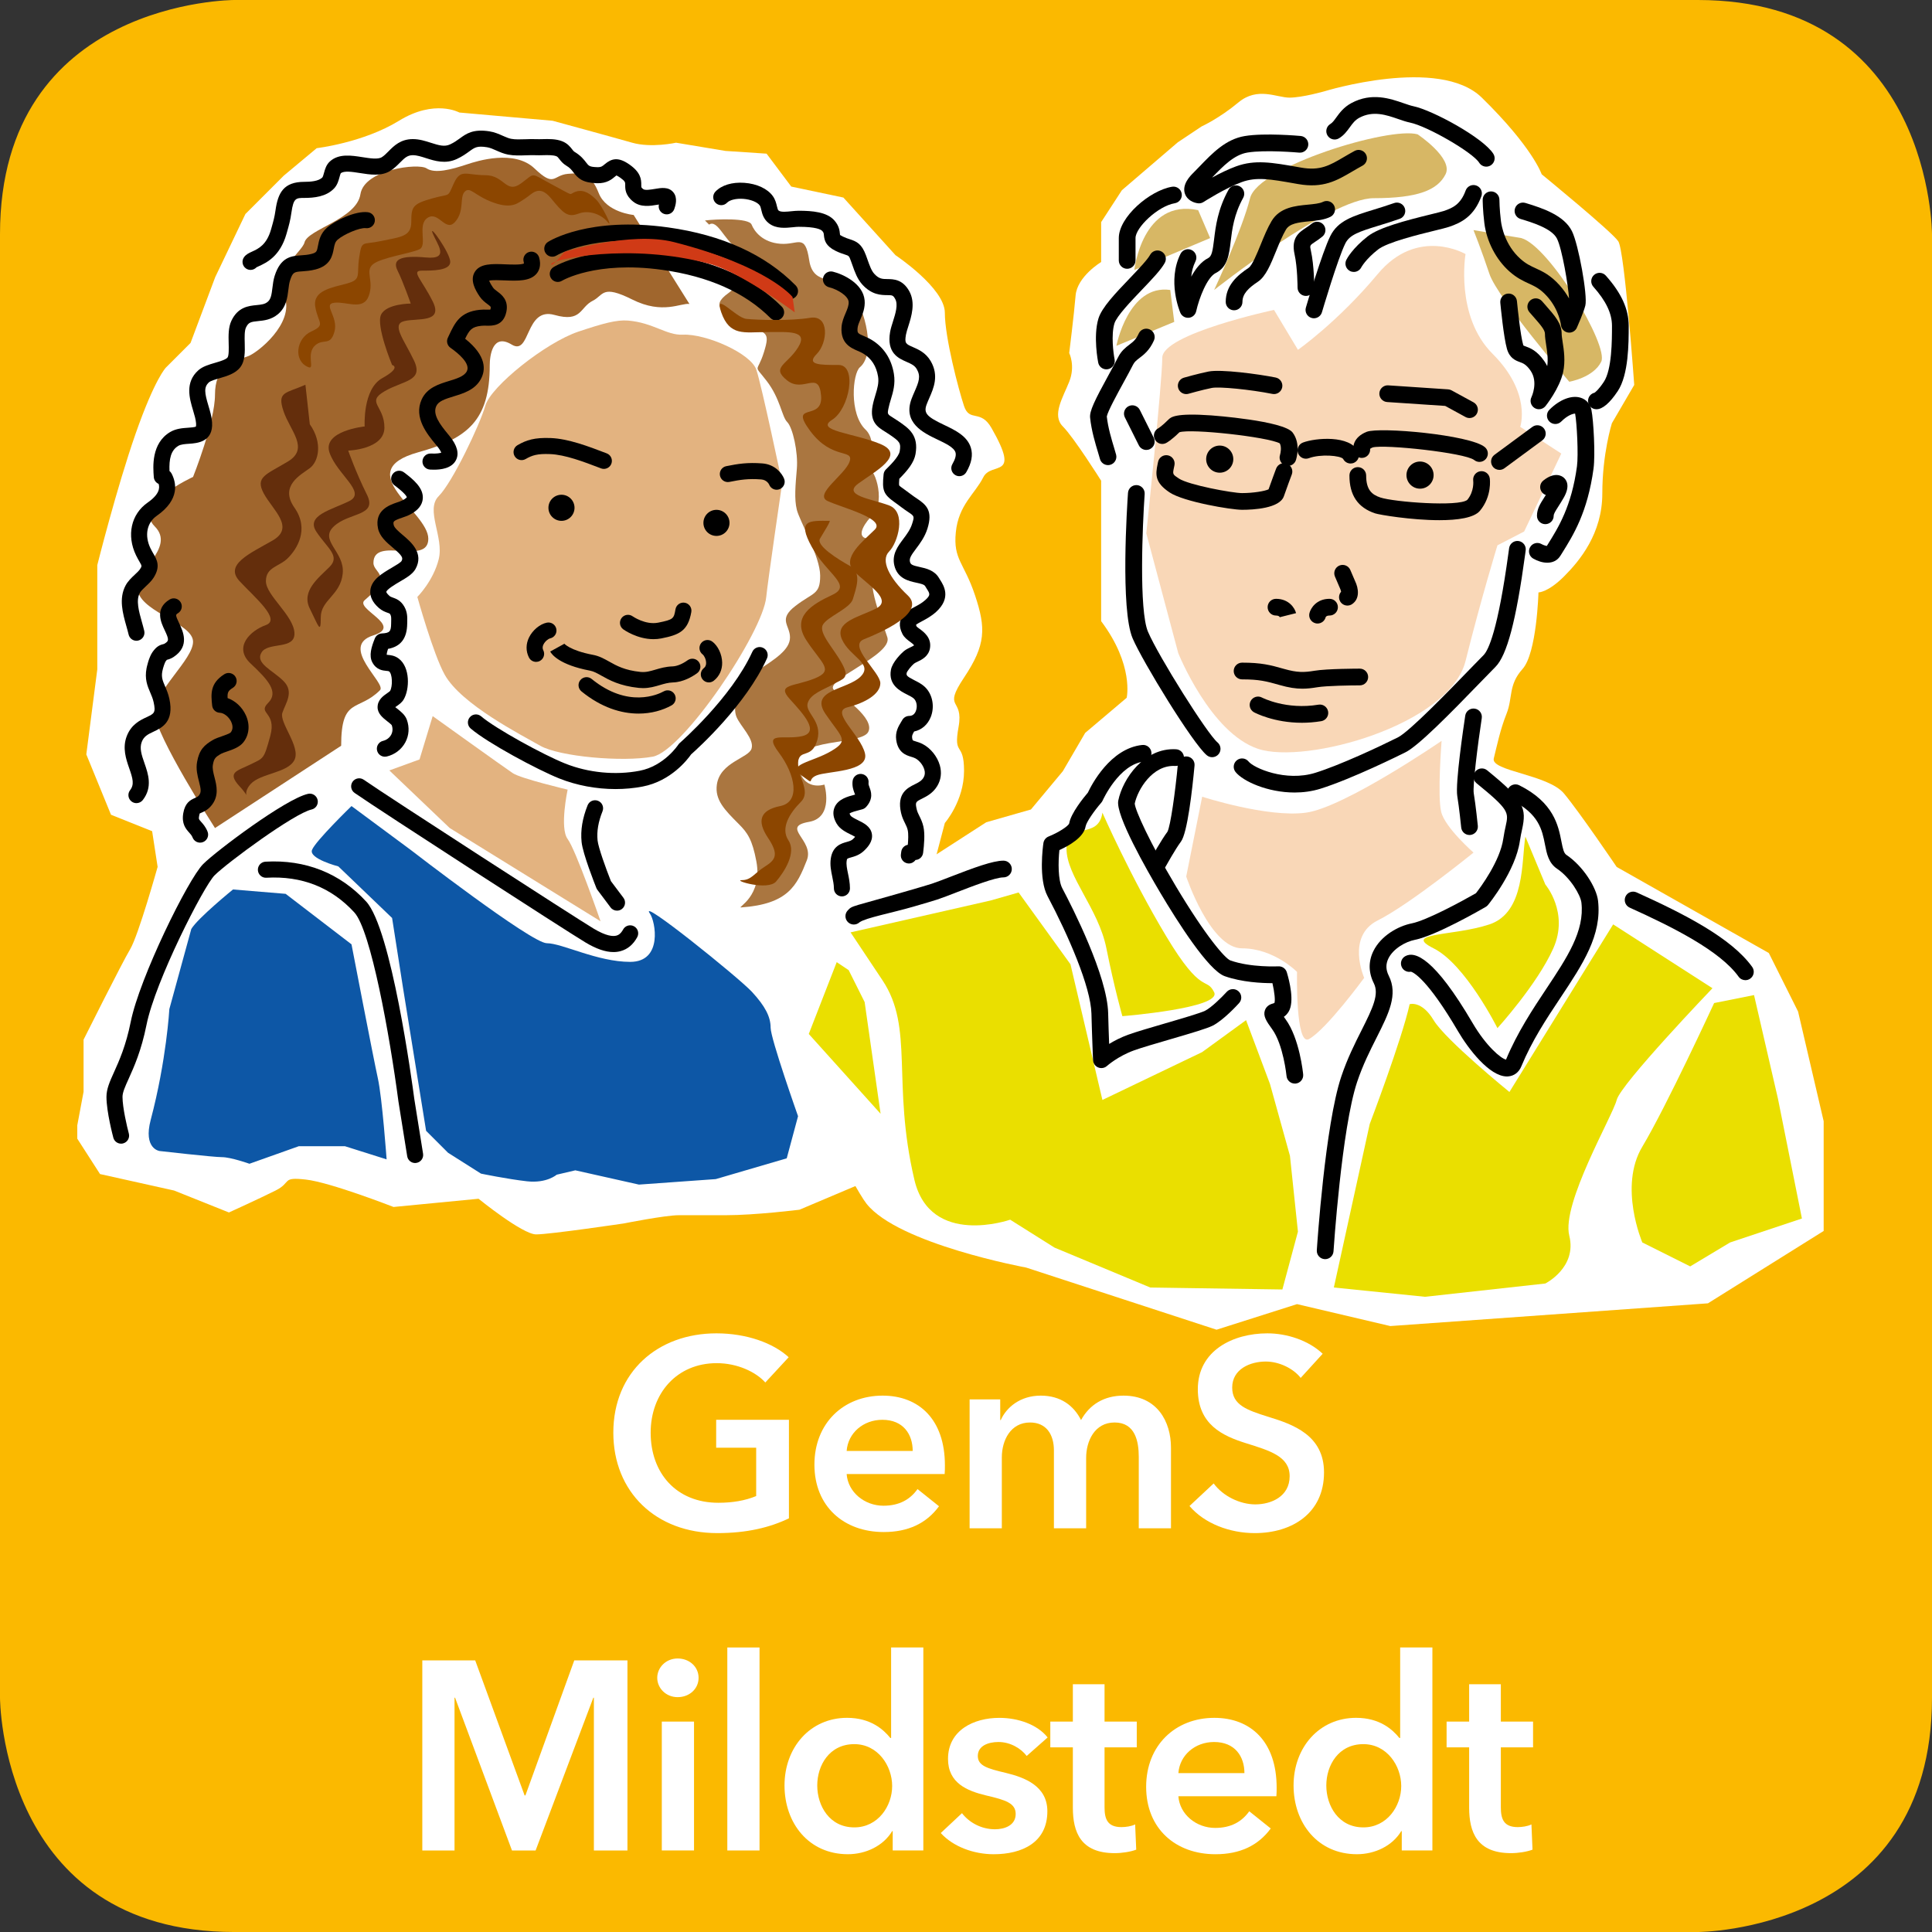 <svg xmlns="http://www.w3.org/2000/svg" xmlns:xlink="http://www.w3.org/1999/xlink" id="Ebene_1" x="0px" y="0px" width="250px" height="250px" viewBox="0 0 250 250" xml:space="preserve"><rect x="0" y="0" width="250" height="250" fill="#333333" stroke="none"/><g>	<path fill="#FBB900" d="M30.303,0C30.303,0,0,0,0,30.306v189.392c0,0,0,30.303,30.303,30.303h189.396c0,0,30.301,0,30.301-30.303  V30.306c0,0,0-30.306-30.301-30.306H30.303z"></path>	<g>		<path fill="#FFFFFF" d="M102.087,196.473c-2.468,1.182-5.421,1.91-9.277,1.91c-7.922,0-13.446-5.314-13.446-12.994   c0-7.887,5.768-12.855,13.342-12.855c3.892,0,7.366,1.252,9.347,3.092l-3.022,3.268c-1.251-1.391-3.648-2.502-6.289-2.502   c-5.177,0-8.547,3.926-8.547,8.998c0,5.246,3.335,9.068,8.755,9.068c1.842,0,3.475-0.277,4.899-0.869v-6.254h-5.177v-3.613h9.416   V196.473z"></path>		<path fill="#FFFFFF" d="M122.237,190.74h-12.682c0.174,2.361,2.328,4.1,4.76,4.1c2.085,0,3.475-0.834,4.412-2.154l2.78,2.223   c-1.633,2.225-3.996,3.336-7.157,3.336c-5.143,0-8.965-3.301-8.965-8.721c0-5.385,3.787-8.93,8.825-8.93   c4.656,0,8.061,3.023,8.061,9.033C122.271,190.01,122.271,190.357,122.237,190.74z M118.103,187.752   c0-2.154-1.216-4.031-3.926-4.031c-2.467,0-4.447,1.703-4.621,4.031H118.103z"></path>		<path fill="#FFFFFF" d="M151.525,187.334v10.424h-4.169v-9.242c0-1.98-0.452-4.447-3.127-4.447c-2.606,0-3.683,2.432-3.683,4.586   v9.104h-4.17v-10.076c0-2.049-0.973-3.613-3.092-3.613c-2.502,0-3.648,2.293-3.648,4.518v9.172h-4.169V181.08h3.961v2.676h0.069   c0.729-1.633,2.501-3.162,5.177-3.162c2.571,0,4.273,1.287,5.212,3.162c1.111-2.016,2.987-3.162,5.489-3.162   C149.719,180.594,151.525,183.93,151.525,187.334z"></path>		<path fill="#FFFFFF" d="M168.307,178.301c-0.938-1.215-2.779-2.119-4.517-2.119c-2.016,0-4.344,0.973-4.344,3.371   c0,2.258,1.911,2.918,4.69,3.787c3.162,0.973,7.192,2.361,7.192,7.191c0,5.281-4.135,7.852-8.964,7.852   c-3.196,0-6.497-1.215-8.443-3.508l3.127-2.92c1.217,1.668,3.44,2.711,5.386,2.711c2.05,0,4.447-1.008,4.447-3.648   c0-2.57-2.571-3.301-5.663-4.273c-2.988-0.938-6.22-2.396-6.22-6.984c0-5.002,4.552-7.227,8.999-7.227   c2.467,0,5.281,0.869,7.157,2.641L168.307,178.301z"></path>		<path fill="#FFFFFF" d="M54.646,214.852h6.845l6.393,17.477h0.104l6.323-17.477h6.88v24.598h-4.343v-19.77h-0.07l-7.47,19.77   H66.25l-7.365-19.77h-0.07v19.77h-4.169V214.852z"></path>		<path fill="#FFFFFF" d="M87.687,214.607c1.528,0,2.71,1.078,2.71,2.502s-1.182,2.502-2.71,2.502c-1.529,0-2.641-1.182-2.641-2.502   S86.157,214.607,87.687,214.607z M85.637,222.773h4.169v16.676h-4.169V222.773z"></path>		<path fill="#FFFFFF" d="M94.114,213.184h4.169v26.266h-4.169V213.184z"></path>		<path fill="#FFFFFF" d="M119.477,239.449h-3.961v-2.5h-0.069c-1.146,1.91-3.405,2.986-5.733,2.986   c-5.072,0-8.199-4.029-8.199-8.895c0-4.934,3.335-8.754,8.096-8.754c3.057,0,4.725,1.527,5.594,2.605h0.104v-11.709h4.17V239.449z    M110.547,236.463c3.058,0,4.899-2.746,4.899-5.352s-1.842-5.42-4.899-5.42c-3.231,0-4.795,2.744-4.795,5.35   C105.752,233.648,107.315,236.463,110.547,236.463z"></path>		<path fill="#FFFFFF" d="M132.853,227.221c-0.729-0.973-2.12-1.807-3.648-1.807c-1.32,0-2.676,0.486-2.676,1.807   c0,1.285,1.286,1.633,3.614,2.188c2.467,0.592,5.385,1.703,5.385,4.969c0,4.064-3.301,5.559-6.948,5.559   c-2.571,0-5.247-0.973-6.845-2.744l2.744-2.57c0.903,1.182,2.467,2.084,4.273,2.084c1.217,0,2.676-0.486,2.676-1.98   c0-1.391-1.285-1.807-3.822-2.396c-2.467-0.592-4.934-1.6-4.934-4.727c0-3.717,3.336-5.314,6.637-5.314   c2.397,0,4.898,0.834,6.254,2.535L132.853,227.221z"></path>		<path fill="#FFFFFF" d="M135.909,226.107v-3.334h2.918v-4.83h4.101v4.83h4.169v3.334h-4.169v7.748   c0,1.494,0.347,2.572,2.188,2.572c0.556,0,1.285-0.105,1.771-0.348l0.14,3.266c-0.729,0.277-1.842,0.451-2.78,0.451   c-4.412,0-5.42-2.709-5.42-5.906v-7.783H135.909z"></path>		<path fill="#FFFFFF" d="M165.163,232.432h-12.682c0.174,2.363,2.328,4.1,4.76,4.1c2.085,0,3.475-0.834,4.412-2.154l2.78,2.225   c-1.633,2.223-3.996,3.334-7.157,3.334c-5.143,0-8.965-3.301-8.965-8.721c0-5.385,3.787-8.928,8.825-8.928   c4.656,0,8.061,3.021,8.061,9.033C165.197,231.701,165.197,232.049,165.163,232.432z M161.028,229.443   c0-2.154-1.216-4.029-3.926-4.029c-2.467,0-4.447,1.701-4.621,4.029H161.028z"></path>		<path fill="#FFFFFF" d="M185.349,239.449h-3.961v-2.5h-0.069c-1.146,1.91-3.405,2.986-5.733,2.986   c-5.072,0-8.199-4.029-8.199-8.895c0-4.934,3.335-8.754,8.096-8.754c3.057,0,4.725,1.527,5.594,2.605h0.104v-11.709h4.17V239.449z    M176.419,236.463c3.058,0,4.899-2.746,4.899-5.352s-1.842-5.42-4.899-5.42c-3.231,0-4.795,2.744-4.795,5.35   C171.624,233.648,173.188,236.463,176.419,236.463z"></path>		<path fill="#FFFFFF" d="M187.189,226.107v-3.334h2.918v-4.83h4.101v4.83h4.169v3.334h-4.169v7.748   c0,1.494,0.347,2.572,2.188,2.572c0.556,0,1.285-0.105,1.771-0.348l0.14,3.266c-0.729,0.277-1.842,0.451-2.78,0.451   c-4.412,0-5.42-2.709-5.42-5.906v-7.783H187.189z"></path>	</g>	<g>		<g>			<defs>				<polygon id="SVGID_1_" points="10,14.013 129.979,14.013 129.979,159.729 10,159.729 10,14.013     "></polygon>			</defs>			<clipPath id="SVGID_2_">				<use xlink:href="#SVGID_1_"></use>			</clipPath>			<path clip-path="url(#SVGID_2_)" fill="#FFFFFF" d="M109.133,25.563l-6.745-1.42l-3.194-4.259l-5.323-0.354l-6.389-1.064    c0,0-3.195,0.709-5.68,0c-2.485-0.711-10.293-2.84-10.293-2.84L59.441,14.56c0,0-3.195-1.774-7.81,1.065    s-10.648,3.549-10.648,3.549l-4.259,3.55l-4.969,4.969l-3.904,8.163l-3.194,8.519l-3.194,3.195c0,0-1.42,1.42-3.905,8.519    c-2.483,7.099-4.968,17.038-4.968,17.038v5.678v7.809l-1.421,11.004l3.195,7.809l5.323,2.129l0.71,4.615    c0,0-2.484,8.873-3.549,10.646c-1.065,1.775-6.034,11.714-6.034,11.714v6.744l-1.064,5.678l3.194,4.969l9.583,2.131l7.099,2.84    c0,0,3.904-1.775,6.034-2.84s0.709-1.775,3.904-1.42c3.193,0.355,11.358,3.549,11.358,3.549l11.003-1.064    c0,0,5.679,4.613,7.453,4.613s11.358-1.42,11.358-1.42s5.323-1.063,7.098-1.063h6.035c3.904,0,9.583-0.711,9.583-0.711    l9.229-3.904l2.13-10.648l-2.485-18.457l8.164-10.293l1.774-6.744c0,0,2.484-2.84,2.484-6.744c0-3.902-1.419-1.773-0.709-5.678    c0.709-3.906-2.13-2.131,0.709-6.391c2.84-4.258,2.84-6.389,1.421-10.646c-1.421-4.26-2.84-4.615-2.485-8.164    c0.355-3.55,2.485-4.97,3.549-7.099c1.065-2.131,4.928,0.369,1.065-6.388c-1.42-2.485-2.84-0.711-3.55-2.84    c-0.709-2.131-2.484-8.875-2.484-12.068c0-3.195-6.388-7.454-6.388-7.454L109.133,25.563L109.133,25.563z"></path>		</g>		<path fill="#AA7640" d="M91.223,28.529c1.42-0.178,5.679-0.355,6.033,0.532c0.355,0.888,1.42,2.308,3.727,2.484   c2.308,0.178,3.195-1.419,3.728,2.13s3.727,1.775,5.502,4.082c1.774,2.307,3.144,8.007,1.064,9.76   c-0.956,0.808-1.42,6.035,0.725,8.076c1.97,1.875-0.192,6.656,0.34,5.412c0.532-1.242,2.482,3.813,0.532,5.681   c-0.623,0.598-2.452,2.85-0.516,3.021c0.617,0.055,3.692,2.588,1.395,3.51s0.364,6.955,1.074,9.262   c0.709,2.309-8.47,5.588-6.872,6.83c0.979,0.762,5.288,3.621,4.4,5.395c-0.887,1.775-9.619,0.711-9.086,4.26   c0.532,3.549,3.407,2.557,3.407,2.557s1.278,4.258-1.987,4.826c-3.764,0.654,0.734,2.365-0.284,4.969   c-1.277,3.266-2.413,5.68-8.519,6.105c-0.573,0.041,2.839-1.42,1.987-5.963c-0.524-2.801-1.135-3.691-2.271-4.826   c-1.825-1.828-3.123-3.125-2.839-5.111c0.418-2.926,4.139-3.422,4.493-4.666c0.355-1.242-1.419-2.84-1.952-4.08   c-0.531-1.242,0-4.26,2.485-5.855c2.484-1.6,4.437-2.84,4.437-4.439c0-1.596-1.597-2.307,0.71-4.08   c2.307-1.775,3.194-1.42,3.194-3.904c0-2.486-2.662-7.1-3.018-8.52c-0.354-1.421-0.177-3.194,0-5.325   c0.178-2.128-0.532-5.323-1.242-6.033s-0.888-3.018-2.662-5.324s-1.241-0.887-0.354-3.727c0.888-2.84,0.178-2.308-2.484-3.727   c-2.662-1.42-4.614-2.129-2.129-3.905c2.483-1.774,2.661-4.792,1.063-5.856c-1.597-1.064-2.484-3.727-3.549-3.017"></path>		<path fill="#A0662D" d="M81.994,27.818c0,0-3.527-0.318-4.515-2.82c-0.987-2.503-2.052-2.68-4.004-2.503   c-1.952,0.179-1.679,1.813-4.3-0.69c-2.621-2.504-7.466-0.963-8.701-0.551c-2.129,0.709-4.214,1.241-5.278,0.531   c-1.065-0.71-8.063,0.133-8.558,3.35c-0.493,3.217-6.811,4.527-7.236,6.234c-0.312,1.244-3.94,3.439-2.592,6.955   c1.349,3.515-3.534,7.376-4.73,7.775c-2.13,0.709-4.26,1.418-4.26,4.968s-2.84,10.649-2.84,10.649s-7.808,3.549-4.968,6.39   c2.839,2.84-2.886,5.855-2.13,8.518c0.755,2.662,7.053,4.082,7.098,6.389c0.046,2.307-5.015,6.389-4.968,9.229   c0.045,2.84,7.808,14.908,7.808,14.908L44.147,96.5c0-6.391,2.189-4.352,5.028-7.191c0.881-0.879-5.395-5.678-0.852-7.098   c3.958-1.238-2.457-3.418-1.136-4.545c3.833-3.264,1.136-3.479,1.136-4.826c0-3.549,7.1,0.426,7.1-3.123   c0-3.551-10.21-8.72-1.293-11.196c6.39-1.774,9.243-4.139,9.243-11.236c0-1.307,0.373-4.199,2.839-2.697   c2.467,1.5,1.699-4.908,5.537-3.834c3.55,0.994,3.242-0.982,4.969-1.846c1.42-0.71,1.137-2.13,5.111-0.143   c3.927,1.964,6.272,0.41,7.383,0.568"></path>		<path fill="#E3B380" d="M74.872,42.902c3.176-1.06,4.93-1.539,6.389-1.42c3.268,0.266,4.974,1.928,7.101,1.826   c2.982-0.141,8.803,2.414,9.512,4.544c0.71,2.13,3.337,14.659,3.337,14.659s-1.892,12.927-2.059,14.731   c-0.425,4.596-10.792,19.965-14.697,20.674c-3.903,0.711-12.067,0-14.551-1.418c-2.485-1.422-10.197-5.344-12.352-9.178   c-1.474-2.625-3.549-10.078-3.549-10.078s2.058-2.041,2.767-4.881c0.71-2.84-1.774-6.389,0-8.165   c1.775-1.773,5.324-9.228,6.035-11.712C63.514,50,70.612,44.321,74.872,42.902"></path>		<path fill="#E3B380" d="M55.989,92.665c0,0,9.299,6.672,10.364,7.381c1.064,0.711,7.099,2.131,7.099,2.131s-1.065,4.969,0,6.389   c1.064,1.42,4.26,10.648,4.26,10.648l-19.522-12.068l-7.809-7.453l3.904-1.42L55.989,92.665L55.989,92.665z"></path>		<path d="M79.648,102.104c-2.489,0-5.024-0.469-7.292-1.377c-2.767-1.105-9.261-4.58-11.447-6.455   c-0.437-0.373-0.486-1.029-0.112-1.465c0.373-0.436,1.028-0.486,1.465-0.113c1.819,1.561,8.029,4.971,10.866,6.104   c2.996,1.199,6.51,1.541,9.64,0.938c3.186-0.611,4.982-3.344,5.001-3.373c0.053-0.082,0.119-0.16,0.194-0.225   c0.066-0.057,6.681-5.84,9.391-11.801c0.237-0.523,0.854-0.754,1.375-0.516c0.523,0.238,0.755,0.854,0.517,1.377   c-2.738,6.025-8.899,11.607-9.815,12.418c-0.459,0.658-2.595,3.455-6.27,4.162C82.023,101.997,80.841,102.104,79.648,102.104   L79.648,102.104z"></path>		<path d="M92.71,69.348c0.932,0,1.688-0.756,1.688-1.688s-0.756-1.688-1.688-1.688c-0.934,0-1.688,0.756-1.688,1.688   S91.776,69.348,92.71,69.348"></path>		<path d="M72.655,67.397c0.932,0,1.688-0.756,1.688-1.689c0-0.933-0.757-1.688-1.688-1.688c-0.933,0-1.688,0.756-1.688,1.688   C70.968,66.641,71.723,67.397,72.655,67.397"></path>		<path d="M78.139,60.675c-0.123,0-0.249-0.021-0.371-0.068l-0.1-0.039c-2.129-0.814-4.542-1.736-6.489-1.81   c-1.648-0.063-2.306,0.149-3.172,0.646c-0.498,0.285-1.134,0.109-1.419-0.388c-0.284-0.498-0.111-1.133,0.388-1.418   c1.147-0.655,2.171-0.996,4.281-0.916c2.29,0.086,4.874,1.074,7.153,1.945l0.101,0.039c0.535,0.205,0.804,0.806,0.599,1.341   C78.951,60.421,78.558,60.675,78.139,60.675L78.139,60.675z"></path>		<path d="M100.501,63.373c-0.416,0-0.809-0.25-0.969-0.66c-0.021-0.047-0.292-0.617-1.03-0.674   c-1.692-0.129-2.728,0.043-4.116,0.32c-0.564,0.113-1.109-0.252-1.223-0.814c-0.112-0.563,0.252-1.111,0.815-1.223   c1.511-0.303,2.729-0.506,4.683-0.355c1.652,0.127,2.542,1.311,2.807,1.99c0.209,0.533-0.055,1.137-0.59,1.346   C100.754,63.349,100.626,63.373,100.501,63.373L100.501,63.373z"></path>		<path d="M83.203,89.042c-0.176,0-0.358-0.01-0.548-0.029c-2.462-0.252-3.836-1.023-4.84-1.588   c-0.552-0.309-0.987-0.553-1.462-0.643c-3.935-0.744-4.943-2.08-5.159-2.473l1.821-1.002c0,0-0.009-0.023-0.037-0.061   c0.007,0.01,0.714,0.916,3.761,1.492c0.809,0.152,1.433,0.504,2.094,0.873c0.938,0.527,2.002,1.125,4.034,1.334   c0.705,0.072,1.246-0.09,1.934-0.291c0.627-0.186,1.338-0.396,2.231-0.424c0.563-0.02,1.274-0.311,1.952-0.799   c0.468-0.336,1.116-0.23,1.452,0.234c0.336,0.467,0.229,1.115-0.235,1.451c-0.592,0.426-1.781,1.148-3.103,1.189   c-0.628,0.02-1.152,0.176-1.709,0.34C84.759,88.834,84.059,89.042,83.203,89.042L83.203,89.042z"></path>		<path d="M82.627,92.338c-2.241,0-4.816-0.781-7.382-2.869c-0.445-0.363-0.513-1.018-0.15-1.463   c0.363-0.443,1.018-0.512,1.462-0.15c4.717,3.84,8.603,2.008,9.334,1.602c0.501-0.277,1.133-0.098,1.412,0.404   s0.098,1.135-0.404,1.414C85.748,91.915,84.278,92.338,82.627,92.338L82.627,92.338z"></path>		<path d="M84.557,82.708c-2.11,0-3.82-1.209-3.902-1.268c-0.467-0.336-0.572-0.984-0.237-1.451c0.335-0.465,0.984-0.572,1.45-0.236   c0.013,0.008,1.649,1.15,3.306,0.818c1.998-0.398,2.021-0.525,2.236-1.738c0.1-0.564,0.638-0.941,1.205-0.84   c0.565,0.102,0.941,0.641,0.841,1.205c-0.439,2.467-1.572,2.953-3.877,3.412C85.231,82.678,84.889,82.708,84.557,82.708   L84.557,82.708z"></path>		<path d="M79.841,117.838c-0.314,0-0.628-0.143-0.832-0.416l-1.703-2.271c-0.055-0.072-0.1-0.152-0.134-0.236   c-0.18-0.451-1.762-4.439-1.914-5.961c-0.151-1.508,0.104-3.061,0.778-4.75c0.213-0.533,0.816-0.791,1.352-0.578   c0.532,0.213,0.792,0.818,0.578,1.352c-0.548,1.369-0.757,2.602-0.641,3.768c0.091,0.906,1.085,3.656,1.726,5.271l1.622,2.16   c0.344,0.459,0.251,1.111-0.209,1.455C80.277,117.772,80.059,117.838,79.841,117.838L79.841,117.838z"></path>		<path d="M100.427,41.456c-0.266,0-0.531-0.103-0.734-0.305c-3.311-3.31-8.03-5.408-14.03-6.236   c-8.588-1.185-12.897,1.39-12.939,1.415c-0.487,0.299-1.127,0.15-1.429-0.336c-0.302-0.484-0.157-1.122,0.327-1.426   c0.196-0.124,4.918-3.009,14.325-1.712c6.458,0.892,11.578,3.187,15.216,6.825c0.405,0.406,0.405,1.063,0,1.47   C100.959,41.354,100.693,41.456,100.427,41.456L100.427,41.456z"></path>		<path d="M102.228,38.713c-0.269,0-0.537-0.104-0.741-0.311c-3.617-3.672-8.773-6-15.326-6.917   c-9.382-1.313-14.094,1.546-14.141,1.575c-0.484,0.303-1.126,0.159-1.432-0.324c-0.306-0.484-0.165-1.123,0.318-1.43   c0.211-0.137,5.328-3.309,15.542-1.88c7.016,0.981,12.573,3.511,16.52,7.517c0.402,0.41,0.397,1.068-0.012,1.471   C102.754,38.613,102.491,38.713,102.228,38.713L102.228,38.713z"></path>		<path d="M124.136,61.617c-0.177,0-0.356-0.045-0.52-0.141c-0.497-0.289-0.666-0.924-0.378-1.42c0.377-0.65,0.512-1.161,0.4-1.519   c-0.199-0.645-1.29-1.164-2.346-1.667c-1.792-0.854-4.501-2.146-3.336-5.261c0.118-0.316,0.254-0.625,0.388-0.933   c0.56-1.277,0.826-1.986,0.289-2.909c-0.273-0.471-0.685-0.667-1.331-0.948c-1.032-0.45-2.593-1.131-2.123-3.856   c0.072-0.424,0.216-0.874,0.367-1.352c0.326-1.031,0.697-2.199,0.289-2.93c-0.269-0.483-0.37-0.484-1.029-0.492   c-0.794-0.008-1.994-0.022-3.221-1.367c-0.65-0.714-0.976-1.637-1.29-2.531c-0.063-0.182-0.127-0.363-0.194-0.541   c-0.239-0.643-0.239-0.643-0.786-0.82c-0.294-0.094-0.695-0.225-1.188-0.467c-1.279-0.63-1.45-1.348-1.514-2.029   c-0.024-0.25-0.032-0.334-0.197-0.529c-0.176-0.208-0.809-0.557-3.071-0.557c-0.202,0-0.464,0.025-0.74,0.055   c-0.962,0.098-2.161,0.221-3.101-0.498c-0.71-0.543-0.875-1.24-0.995-1.748c-0.06-0.249-0.105-0.445-0.197-0.573   c-0.311-0.435-1.192-0.786-2.146-0.854c-0.901-0.064-1.737,0.137-2.087,0.5c-0.397,0.414-1.056,0.428-1.469,0.03   c-0.415-0.397-0.428-1.056-0.03-1.47c0.801-0.834,2.159-1.247,3.736-1.133c1.623,0.117,3.001,0.76,3.687,1.717   c0.33,0.461,0.44,0.93,0.529,1.305c0.092,0.387,0.129,0.494,0.234,0.575c0.286,0.218,1.03,0.143,1.627,0.081   c0.316-0.031,0.644-0.065,0.951-0.065c1.765,0,3.697,0.153,4.66,1.295c0.585,0.692,0.644,1.307,0.678,1.673   c0.006,0.059,0.006,0.113,0.02,0.166c0.004-0.007,0.094,0.072,0.344,0.195c0.358,0.176,0.639,0.268,0.91,0.355   c0.908,0.294,1.545,0.598,2.094,2.07c0.071,0.189,0.14,0.384,0.208,0.578c0.246,0.697,0.5,1.42,0.866,1.82   c0.616,0.678,1.051,0.682,1.707,0.689c0.782,0.01,1.966,0.022,2.822,1.558c0.845,1.517,0.284,3.281-0.124,4.571   c-0.13,0.407-0.251,0.792-0.301,1.074c-0.192,1.12-0.024,1.193,0.906,1.6c0.703,0.306,1.666,0.727,2.296,1.809   c1.094,1.877,0.387,3.49-0.181,4.787c-0.119,0.273-0.24,0.548-0.345,0.828c-0.436,1.165,0.095,1.613,2.284,2.656   c1.391,0.663,2.968,1.414,3.437,2.928c0.293,0.949,0.102,1.988-0.589,3.177C124.844,61.431,124.495,61.617,124.136,61.617   L124.136,61.617z"></path>		<path d="M117.607,111.735c-0.049,0-0.098-0.004-0.146-0.012c-0.568-0.08-0.964-0.605-0.884-1.174l0.047-0.35   c0.063-0.455,0.413-0.805,0.847-0.883c0.057-0.629,0.095-1.424-0.013-1.906c-0.073-0.324-0.203-0.59-0.355-0.898   c-0.179-0.363-0.382-0.775-0.505-1.316c-0.583-2.539,0.828-3.24,1.763-3.703c0.546-0.271,0.894-0.459,1.139-0.861   c0.187-0.305,0.223-0.646,0.112-1.039c-0.187-0.664-0.732-1.242-1.174-1.469c-0.16-0.084-0.343-0.139-0.533-0.197   c-0.635-0.193-1.694-0.518-1.933-2.164c-0.152-1.049,0.287-1.775,0.641-2.357c0.049-0.08,0.099-0.162,0.146-0.246   c0.185-0.318,0.524-0.516,0.895-0.52c0.398-0.002,0.688-0.213,0.854-0.625c0.227-0.561,0.121-1.252-0.244-1.607   c-0.186-0.182-0.538-0.359-0.88-0.531c-0.916-0.465-2.45-1.242-2.099-3.199c0.181-1.006,1.36-2.156,1.666-2.408   c0.287-0.238,0.604-0.389,0.885-0.523c0.145-0.068,0.354-0.168,0.445-0.238c-0.063-0.129-0.349-0.338-0.508-0.455   c-0.363-0.266-0.775-0.568-1.012-1.047c-1.027-2.072,0.663-2.973,1.57-3.457c0.48-0.256,0.978-0.52,1.405-0.908   c0.708-0.643,0.597-0.816,0.184-1.463c-0.073-0.115-0.143-0.227-0.203-0.332c-0.13-0.227-0.622-0.334-1.142-0.447   c-0.976-0.211-2.45-0.531-2.849-2.236c-0.336-1.432,0.457-2.486,1.155-3.418c0.449-0.598,0.913-1.217,1.148-1.969   c0.306-0.979,0.306-0.979-0.53-1.537c-0.26-0.174-0.556-0.371-0.885-0.625c-0.328-0.255-0.604-0.45-0.835-0.614   c-1.465-1.047-1.654-1.521-1.441-3.627c0.024-0.244,0.134-0.469,0.308-0.639c0.493-0.482,1.647-1.611,1.775-2.337   c0.193-1.096-0.021-1.277-1.341-2.184c-0.2-0.138-0.386-0.252-0.555-0.357c-0.945-0.587-2.016-1.252-1.608-3.365   c0.098-0.509,0.236-0.967,0.369-1.408c0.251-0.832,0.468-1.553,0.332-2.379c-0.22-1.333-0.863-2.326-1.913-2.955   c-0.23-0.139-0.478-0.245-0.737-0.357c-0.883-0.383-2.217-0.963-2.073-3.068c0.047-0.678,0.302-1.279,0.527-1.809   c0.231-0.546,0.432-1.018,0.391-1.469c-0.068-0.752-1.393-1.594-2.537-1.877c-0.558-0.138-0.897-0.701-0.759-1.259   c0.138-0.558,0.704-0.896,1.259-0.759c1.334,0.33,3.908,1.53,4.107,3.707c0.088,0.971-0.265,1.801-0.548,2.469   c-0.177,0.416-0.344,0.81-0.366,1.139c-0.044,0.641,0.021,0.67,0.825,1.019c0.296,0.128,0.631,0.273,0.978,0.481   c1.577,0.943,2.579,2.465,2.897,4.4c0.215,1.303-0.108,2.373-0.394,3.316c-0.123,0.41-0.239,0.797-0.317,1.202   c-0.137,0.709-0.137,0.709,0.665,1.206c0.193,0.121,0.404,0.252,0.628,0.406c1.364,0.937,2.647,1.818,2.217,4.262   c-0.188,1.066-0.968,2.06-2.098,3.193c-0.03,0.344-0.055,0.754-0.012,0.865c0.05,0.078,0.357,0.297,0.628,0.49   c0.248,0.176,0.544,0.389,0.897,0.66c0.274,0.213,0.525,0.381,0.77,0.543c1.247,0.832,2.074,1.599,1.36,3.886   c-0.342,1.094-0.968,1.928-1.47,2.598c-0.646,0.859-0.898,1.254-0.795,1.695c0.084,0.359,0.284,0.467,1.266,0.68   c0.809,0.176,1.917,0.418,2.507,1.449c0.044,0.078,0.097,0.158,0.15,0.242c0.438,0.689,1.468,2.301-0.54,4.121   c-0.619,0.561-1.288,0.918-1.824,1.203c-0.276,0.148-0.646,0.344-0.777,0.469c0.011,0.043,0.036,0.119,0.092,0.232   c0.035,0.041,0.242,0.193,0.379,0.293c0.539,0.396,1.544,1.133,1.343,2.465c-0.166,1.088-1.072,1.521-1.614,1.779   c-0.18,0.086-0.366,0.176-0.455,0.25c-0.349,0.287-0.88,0.955-0.95,1.191c-0.057,0.318-0.027,0.441,0.997,0.959   c0.459,0.232,0.979,0.496,1.393,0.9c0.964,0.941,1.259,2.533,0.719,3.873c-0.4,0.992-1.18,1.656-2.146,1.859   c-0.222,0.377-0.296,0.561-0.259,0.813c0.037,0.258,0.092,0.332,0.092,0.332c0.044,0.035,0.251,0.098,0.389,0.141   c0.246,0.074,0.552,0.168,0.88,0.336c1.028,0.531,1.9,1.613,2.223,2.756c0.268,0.951,0.15,1.881-0.338,2.684   c-0.57,0.936-1.39,1.342-1.99,1.641c-0.794,0.395-0.877,0.436-0.661,1.377c0.07,0.307,0.198,0.564,0.346,0.865   c0.183,0.373,0.391,0.795,0.517,1.359c0.218,0.969,0.094,2.33-0.037,3.408c-0.035,0.287-0.188,0.545-0.42,0.715   c-0.165,0.121-0.36,0.188-0.561,0.197C118.278,111.557,117.958,111.735,117.607,111.735L117.607,111.735z"></path>		<path d="M108.945,115.993c-0.571,0-1.036-0.461-1.038-1.033c-0.003-0.502-0.105-0.998-0.214-1.521   c-0.154-0.744-0.313-1.512-0.189-2.344c0.242-1.641,1.374-1.955,2.049-2.143c0.376-0.105,0.615-0.18,0.815-0.367   c0.133-0.125,0.224-0.225,0.285-0.301c-0.159-0.096-0.38-0.203-0.545-0.285c-0.636-0.313-1.426-0.701-1.853-1.434   c-0.439-0.752-0.53-1.453-0.266-2.086c0.45-1.086,1.717-1.414,2.641-1.652c0.007-0.002,0.014-0.004,0.021-0.006   c-0.021-0.043-0.055-0.135-0.082-0.207c-0.131-0.348-0.328-0.871-0.24-1.563c0.071-0.568,0.592-0.967,1.161-0.9   c0.569,0.072,0.973,0.592,0.9,1.162c-0.021,0.172,0.024,0.305,0.124,0.566c0.191,0.51,0.549,1.457-0.441,2.543   c-0.128,0.141-0.294,0.242-0.477,0.297c-0.137,0.039-0.286,0.078-0.444,0.119c-0.333,0.086-1.001,0.258-1.218,0.43   c0.015,0.047,0.046,0.129,0.116,0.25c0.11,0.191,0.632,0.447,0.977,0.617c0.735,0.361,1.65,0.813,1.799,1.801   c0.14,0.932-0.522,1.68-1.033,2.162c-0.584,0.549-1.219,0.727-1.683,0.855c-0.505,0.141-0.505,0.141-0.551,0.445   c-0.069,0.469,0.041,1.002,0.169,1.619c0.119,0.572,0.253,1.223,0.257,1.93c0.003,0.574-0.461,1.043-1.034,1.045H108.945   L108.945,115.993z"></path>		<path d="M17.654,82.915c-0.471,0-0.898-0.324-1.011-0.805c-0.081-0.344-0.183-0.703-0.286-1.07   c-0.473-1.682-1.01-3.586-0.105-5.281c0.305-0.57,0.777-1.012,1.194-1.402c0.277-0.26,0.539-0.504,0.674-0.713   c0.256-0.398,0.256-0.398-0.066-0.953c-0.128-0.221-0.286-0.492-0.447-0.826c-1.252-2.586-0.65-5.33,1.496-6.829   c1.541-1.074,1.586-1.904,1.425-2.42c-0.353-0.152-0.596-0.486-0.625-0.873c-0.103-1.307-0.341-4.364,2.103-5.832   c0.761-0.456,1.634-0.516,2.335-0.563c0.33-0.023,0.881-0.061,1.009-0.156c-0.005-0.001,0.041-0.109,0.022-0.406   c-0.033-0.494-0.207-1.076-0.392-1.693c-0.455-1.523-1.078-3.609,0.688-5.181c0.56-0.497,1.369-0.733,2.151-0.962   c0.593-0.174,1.404-0.41,1.622-0.688c0.189-0.243,0.166-1.198,0.149-1.83c-0.026-1.019-0.053-2.071,0.36-2.939   c0.846-1.778,2.234-1.914,3.248-2.013c0.656-0.064,1.077-0.119,1.438-0.42c0.418-0.346,0.508-0.922,0.618-1.83   c0.061-0.5,0.124-1.018,0.286-1.53c0.783-2.478,2.192-2.575,3.436-2.663c0.421-0.029,0.856-0.059,1.327-0.181   c0.676-0.175,0.705-0.325,0.843-1.053c0.125-0.661,0.296-1.566,1.166-2.341c1.047-0.932,3.692-2.206,5.29-2.001   c0.569,0.073,0.973,0.594,0.898,1.163c-0.073,0.569-0.597,0.972-1.163,0.898c-0.794-0.1-2.883,0.816-3.644,1.492   c-0.326,0.291-0.397,0.604-0.506,1.175c-0.164,0.866-0.413,2.175-2.366,2.679c-0.655,0.168-1.235,0.209-1.7,0.242   c-1.053,0.073-1.242,0.087-1.6,1.217c-0.104,0.327-0.152,0.729-0.204,1.153c-0.124,1.019-0.279,2.286-1.354,3.179   c-0.87,0.723-1.809,0.814-2.563,0.889c-0.937,0.092-1.248,0.152-1.574,0.838c-0.199,0.42-0.178,1.255-0.159,1.992   c0.029,1.147,0.061,2.334-0.592,3.166c-0.631,0.805-1.717,1.121-2.675,1.4c-0.509,0.149-1.143,0.334-1.353,0.521   c-0.704,0.625-0.564,1.404-0.078,3.031c0.209,0.7,0.425,1.424,0.473,2.154c0.167,2.557-1.947,2.701-2.964,2.771   c-0.528,0.036-1.074,0.073-1.405,0.272c-0.983,0.59-1.201,1.726-1.14,3.257c0.111,0.088,0.202,0.199,0.27,0.326   c0.592,1.129,1.13,3.34-1.913,5.464c-1.297,0.904-1.617,2.561-0.814,4.219c0.132,0.27,0.261,0.492,0.374,0.688   c0.449,0.773,0.959,1.652,0.018,3.119c-0.275,0.428-0.646,0.773-1.003,1.107c-0.313,0.295-0.638,0.598-0.779,0.863   c-0.512,0.957-0.113,2.373,0.272,3.74c0.111,0.396,0.221,0.787,0.309,1.16c0.13,0.559-0.217,1.117-0.775,1.248   C17.813,82.905,17.733,82.915,17.654,82.915L17.654,82.915z"></path>		<path d="M32.42,34.926c-0.205,0-0.412-0.061-0.594-0.188c-0.471-0.328-0.586-0.976-0.257-1.446   c0.262-0.376,0.649-0.554,1.062-0.741c0.789-0.361,1.87-0.856,2.439-2.854l0.065-0.228c0.233-0.819,0.39-1.362,0.516-2.259   c0.32-2.269,1.054-3.675,3.724-3.681c0.772-0.002,1.856-0.063,2.348-0.581c0.065-0.074,0.151-0.387,0.202-0.573   c0.129-0.472,0.289-1.058,0.768-1.489c1.145-1.035,2.771-0.777,4.206-0.551c0.94,0.148,2.008,0.318,2.503,0.008   c0.308-0.191,0.585-0.472,0.879-0.77c0.69-0.697,1.551-1.566,3.122-1.574c0.008,0,0.015,0,0.015,0c0.85,0,1.606,0.242,2.338,0.477   c1.075,0.345,1.77,0.54,2.48,0.211c0.528-0.244,0.898-0.512,1.255-0.771c0.845-0.615,1.717-1.252,3.837-0.922   c0.669,0.104,1.236,0.355,1.736,0.578c0.381,0.168,0.741,0.327,1.08,0.391c0.526,0.1,1.207,0.076,1.867,0.054   c0.452-0.015,0.92-0.03,1.364-0.011c0.252,0.013,0.532,0.004,0.821-0.002c0.811-0.021,1.732-0.043,2.534,0.268   c0.703,0.271,1.065,0.74,1.306,1.051c0.127,0.166,0.204,0.262,0.284,0.309c0.845,0.502,1.244,1.025,1.535,1.407   c0.332,0.435,0.433,0.565,1.457,0.593c0.488,0.009,0.646-0.129,0.947-0.385c0.861-0.729,1.737-0.996,3.224,0.064   c1.402,1,1.509,1.854,1.499,2.642c-0.005,0.312-0.005,0.312,0.25,0.516c0.238,0.19,0.991,0.062,1.49-0.022   c0.834-0.141,1.779-0.303,2.394,0.42c0.631,0.74,0.275,1.779,0.141,2.17c-0.186,0.543-0.775,0.832-1.319,0.646   c-0.51-0.174-0.796-0.705-0.675-1.219c-0.068,0.01-0.133,0.021-0.191,0.031c-0.916,0.155-2.172,0.369-3.137-0.404   c-1.049-0.838-1.037-1.668-1.031-2.164c0.004-0.323,0.007-0.471-0.628-0.924c-0.273-0.195-0.435-0.271-0.512-0.302   c-0.048,0.036-0.11,0.089-0.16,0.131c-0.401,0.341-1.065,0.915-2.346,0.878c-1.87-0.05-2.468-0.642-3.055-1.41   c-0.238-0.314-0.445-0.584-0.943-0.879c-0.426-0.254-0.682-0.585-0.869-0.826c-0.184-0.238-0.254-0.324-0.409-0.384   c-0.416-0.16-1.115-0.144-1.734-0.129c-0.322,0.008-0.656,0.017-0.97,0.001c-0.36-0.016-0.767-0.002-1.195,0.012   c-0.772,0.027-1.569,0.055-2.323-0.088c-0.576-0.108-1.087-0.335-1.536-0.534c-0.421-0.187-0.817-0.362-1.215-0.424   c-1.269-0.196-1.57,0.021-2.296,0.55c-0.396,0.287-0.891,0.647-1.606,0.978c-1.482,0.684-2.869,0.239-3.985-0.118   c-0.606-0.195-1.179-0.379-1.697-0.379c0,0-0.006,0-0.01,0c-0.679,0.004-1.035,0.331-1.655,0.959   c-0.348,0.352-0.742,0.75-1.255,1.069c-1.153,0.723-2.628,0.489-3.93,0.282c-0.975-0.154-2.079-0.329-2.487,0.04   c-0.035,0.054-0.107,0.32-0.156,0.496c-0.123,0.449-0.276,1.009-0.7,1.456c-1.029,1.082-2.598,1.225-3.85,1.229   c-1.078,0.002-1.404,0.002-1.67,1.891c-0.147,1.041-0.327,1.67-0.576,2.541l-0.064,0.227c-0.832,2.918-2.616,3.734-3.573,4.173   c-0.104,0.046-0.236,0.108-0.307,0.146C32.987,34.809,32.706,34.926,32.42,34.926L32.42,34.926z"></path>		<path d="M17.654,103.926c-0.222,0-0.445-0.072-0.636-0.219c-0.453-0.352-0.536-1.004-0.184-1.459   c0.574-0.74,0.346-1.516-0.108-2.82c-0.41-1.18-0.92-2.648-0.317-4.189c0.59-1.514,1.731-2.049,2.565-2.439   c0.973-0.457,1.204-0.564,0.908-1.93c-0.1-0.461-0.264-0.844-0.438-1.25c-0.353-0.82-0.753-1.752-0.479-3.154   c0.002-0.012,0.273-1.393,0.778-2.1c0.486-0.682,0.871-0.887,1.37-1.01c0.108-0.025,0.134-0.033,0.219-0.09   c0.5-0.332,0.585-0.447-0.025-1.727c-0.462-0.969-1.322-2.773,0.637-3.961c0.49-0.299,1.13-0.143,1.428,0.35   c0.298,0.49,0.142,1.129-0.35,1.426c-0.299,0.182-0.352,0.215,0.161,1.291c0.492,1.031,1.408,2.951-0.699,4.352   c-0.387,0.258-0.689,0.332-0.87,0.377l-0.023,0.006c-0.028,0.029-0.079,0.088-0.155,0.195c-0.109,0.156-0.337,0.807-0.43,1.285   c-0.15,0.775,0.048,1.238,0.349,1.938c0.197,0.457,0.42,0.977,0.562,1.633c0.645,2.984-0.981,3.746-2.059,4.25   c-0.759,0.355-1.237,0.609-1.512,1.313c-0.323,0.83-0.014,1.721,0.345,2.752c0.482,1.387,1.082,3.111-0.213,4.779   C18.271,103.788,17.965,103.926,17.654,103.926L17.654,103.926z"></path>		<path d="M25.892,109.038c-0.414,0-0.805-0.25-0.967-0.656c-0.105-0.266-0.256-0.434-0.447-0.648   c-0.422-0.471-1.002-1.119-0.762-2.512c0.228-1.316,0.875-1.693,1.519-1.967c0.224-0.096,0.347-0.148,0.493-0.314   c0.345-0.396,0.279-0.814,0.019-1.822c-0.193-0.748-0.412-1.596-0.246-2.525c0.279-1.563,0.918-2.189,2.075-2.857   c0.309-0.18,0.692-0.311,1.1-0.449c0.361-0.127,1.037-0.357,1.187-0.523c0.373-0.471,0.197-1.049,0.059-1.354   c-0.299-0.65-0.934-1.158-1.477-1.18c-0.516-0.02-0.938-0.416-0.992-0.932c-0.153-1.475-0.298-2.869,1.573-4.055   c0.486-0.307,1.128-0.162,1.436,0.322c0.307,0.484,0.162,1.127-0.322,1.434c-0.599,0.379-0.73,0.566-0.687,1.334   c0.987,0.344,1.873,1.156,2.358,2.211c0.565,1.234,0.445,2.549-0.323,3.516c-0.501,0.629-1.37,0.928-2.136,1.191   c-0.282,0.096-0.601,0.205-0.734,0.283c-0.749,0.432-0.924,0.604-1.069,1.424c-0.087,0.484,0.058,1.045,0.212,1.641   c0.267,1.033,0.633,2.449-0.465,3.707c-0.46,0.527-0.933,0.729-1.247,0.863c-0.072,0.029-0.17,0.072-0.203,0.092   c0.004,0.004-0.04,0.088-0.079,0.316c-0.069,0.4-0.045,0.428,0.263,0.771c0.248,0.277,0.587,0.656,0.829,1.266   c0.212,0.533-0.049,1.137-0.582,1.35C26.147,109.014,26.019,109.038,25.892,109.038L25.892,109.038z"></path>		<path d="M56.156,60.777c-0.202,0-0.375-0.008-0.499-0.014c-0.573-0.027-1.017-0.512-0.99-1.086   c0.026-0.573,0.509-1.015,1.086-0.99c0.792,0.035,1.176-0.053,1.344-0.111c-0.051-0.141-0.184-0.414-0.54-0.852l-0.196-0.236   c-1.067-1.291-2.854-3.451-1.804-5.785c0.685-1.526,2.21-1.994,3.556-2.407c0.991-0.304,1.928-0.592,2.277-1.222   c0.557-1-1.076-2.352-2.099-3.07c-0.415-0.291-0.56-0.84-0.341-1.298l0.161-0.339c0.76-1.611,1.416-3.002,3.941-3.275   c0.353-0.039,0.667-0.031,0.943-0.027c0.149,0.004,0.344,0.008,0.457-0.004c0.011-0.03,0.023-0.074,0.036-0.133   c0.05-0.23,0.05-0.23-0.39-0.561c-0.314-0.234-0.705-0.527-1.021-0.988c-0.571-0.837-1.264-2.07-0.682-3.121   c0.66-1.192,2.283-1.125,4.002-1.054c0.719,0.03,2.026,0.084,2.407-0.112c-0.003-0.042-0.013-0.108-0.04-0.207   c-0.156-0.551,0.165-1.127,0.717-1.283c0.548-0.155,1.126,0.165,1.283,0.717c0.288,1.018-0.001,1.675-0.294,2.047   c-0.832,1.054-2.522,0.983-4.159,0.916c-0.609-0.025-1.569-0.065-2.015,0.031c0.057,0.161,0.19,0.445,0.496,0.894   c0.121,0.177,0.32,0.325,0.551,0.498c0.562,0.421,1.502,1.126,1.176,2.657c-0.389,1.825-1.805,1.799-2.567,1.781   c-0.234-0.004-0.457-0.009-0.678,0.016c-1.229,0.133-1.524,0.512-2.085,1.673c2.807,2.237,2.672,4.075,2.015,5.254   c-0.757,1.361-2.205,1.806-3.484,2.198c-1.226,0.375-1.99,0.648-2.27,1.271c-0.479,1.066,0.441,2.314,1.511,3.609l0.202,0.246   c0.991,1.212,1.275,2.262,0.845,3.117C58.456,60.63,57.027,60.777,56.156,60.777L56.156,60.777z"></path>		<path d="M79.381,123.196c-1.039,0-2.234-0.412-3.624-1.246c-2.521-1.512-26.561-17.043-29.873-19.346   c-0.472-0.328-0.588-0.977-0.261-1.447s0.976-0.588,1.446-0.26c3.14,2.184,27.361,17.834,29.757,19.271   c1.613,0.967,2.488,1.023,2.94,0.9c0.219-0.059,0.546-0.207,0.866-0.793c0.273-0.502,0.904-0.689,1.41-0.412   c0.504,0.273,0.688,0.904,0.414,1.408c-0.518,0.951-1.24,1.557-2.146,1.803C80.016,123.157,79.706,123.196,79.381,123.196   L79.381,123.196z"></path>		<path d="M15.669,147.99c-0.459,0-0.879-0.305-1.003-0.77c-0.036-0.135-0.89-3.332-0.89-5.291c0-1.023,0.432-1.982,0.98-3.195   c0.65-1.441,1.543-3.418,2.163-6.521c1.126-5.631,7.402-18.439,9.372-20.406c1.695-1.697,10.661-8.438,13.57-9.084   c0.557-0.127,1.115,0.229,1.239,0.789c0.125,0.561-0.228,1.115-0.788,1.24c-2.241,0.498-10.895,6.865-12.552,8.521   c-1.388,1.389-7.664,13.648-8.803,19.345c-0.667,3.336-1.616,5.438-2.308,6.973c-0.463,1.021-0.797,1.762-0.797,2.338   c0,1.4,0.592,3.904,0.819,4.752c0.148,0.555-0.18,1.125-0.734,1.273C15.85,147.979,15.759,147.99,15.669,147.99L15.669,147.99z"></path>		<path d="M53.716,150.494c-0.501,0-0.943-0.365-1.024-0.877l-1.136-7.098c-1.129-8.572-3.574-22.128-5.703-24.449   c-2.972-3.244-6.803-4.752-11.384-4.492c-0.573,0.037-1.064-0.406-1.098-0.979c-0.032-0.574,0.405-1.064,0.979-1.098   c5.165-0.297,9.669,1.49,13.036,5.162c3.25,3.547,5.931,23.312,6.226,25.554l1.132,7.07c0.092,0.568-0.295,1.1-0.861,1.191   C53.826,150.488,53.771,150.494,53.716,150.494L53.716,150.494z"></path>		<path d="M49.803,97.918c-0.47,0-0.896-0.318-1.01-0.797c-0.134-0.557,0.209-1.119,0.767-1.252c0.461-0.111,0.846-0.4,1.057-0.793   c0.202-0.375,0.229-0.816,0.072-1.242c-0.056-0.09-0.385-0.35-0.582-0.504c-0.56-0.441-1.257-0.988-1.248-1.836   c0.01-0.945,0.752-1.457,1.242-1.797c0.126-0.088,0.317-0.219,0.367-0.277c0.368-0.619,0.304-2.225-0.117-2.539   c-0.055-0.041-0.146-0.053-0.356-0.072c-0.453-0.041-1.293-0.117-1.815-1.1c-0.466-0.871-0.119-2.002,0.324-3.096   c0.152-0.375,0.507-0.627,0.909-0.646c1.012-0.053,1.19-0.244,1.2-1.287l0.005-0.279c0.01-0.445,0.01-0.668-0.104-0.871   c-0.078-0.139-0.084-0.141-0.363-0.24c-0.299-0.104-0.708-0.25-1.142-0.633c-0.801-0.709-1.167-1.469-1.09-2.26   c0.135-1.383,1.535-2.205,2.771-2.93c0.449-0.264,1.127-0.662,1.261-0.857c0.237-0.422,0.122-0.689-1.143-1.76   c-0.789-0.668-1.683-1.424-1.897-2.488c-0.475-2.338,1.494-3.013,2.44-3.339c0.284-0.098,0.552-0.188,0.753-0.291   c0.455-0.234,0.538-0.396,0.538-0.398c-0.019-0.086-0.202-0.488-1.615-1.549c-0.459-0.344-0.552-0.996-0.207-1.455   c0.343-0.459,0.994-0.553,1.454-0.207c1.238,0.928,2.55,2.033,2.434,3.412c-0.069,0.828-0.626,1.517-1.653,2.046   c-0.334,0.172-0.687,0.293-1.028,0.41c-1.189,0.408-1.171,0.502-1.079,0.957c0.073,0.357,0.7,0.889,1.204,1.314   c1.03,0.873,2.754,2.332,1.608,4.373c-0.369,0.656-1.132,1.105-2.017,1.625c-0.515,0.301-1.719,1.008-1.755,1.338   c0,0,0.024,0.17,0.398,0.502c0.125,0.111,0.237,0.152,0.458,0.23c0.405,0.145,1.018,0.359,1.479,1.176   c0.403,0.711,0.388,1.395,0.374,1.945l-0.005,0.246c-0.017,1.893-0.828,2.967-2.476,3.266c-0.144,0.424-0.178,0.646-0.18,0.762   c0.046,0.006,0.103,0.01,0.148,0.016c0.352,0.031,0.881,0.08,1.409,0.475c1.502,1.121,1.425,3.986,0.643,5.295   c-0.242,0.408-0.62,0.668-0.952,0.896c-0.041,0.029-0.088,0.061-0.136,0.096c0.083,0.068,0.172,0.137,0.245,0.195   c0.48,0.377,1.024,0.807,1.25,1.426c0.359,0.99,0.291,2.033-0.195,2.938c-0.49,0.914-1.365,1.58-2.4,1.828   C49.965,97.909,49.883,97.918,49.803,97.918L49.803,97.918z"></path>		<path fill="#0D57A6" d="M84.101,118.219c-1.626-2.275,11.501,8.287,13.205,10.132c1.704,1.848,2.412,3.215,2.412,4.633   c0,1.42,3.549,11.453,3.549,11.453l-1.465,5.449l-9.183,2.689l-9.939,0.711l-8.234-1.846l-2.412,0.566   c0,0-1.279,1.137-3.834,0.854c-2.556-0.285-5.963-0.994-5.963-0.994l-4.26-2.697l-2.84-2.84l-2.981-18.457l-1.42-9.085   l-6.956-6.674c0,0-3.834-0.994-3.407-2.129c0.426-1.137,5.111-5.68,5.111-5.68l7.667,5.68c0,0,15.616,12.068,17.604,12.068   c1.988,0,6.531,2.414,10.791,2.414C85.804,124.467,84.81,119.213,84.101,118.219"></path>		<path fill="#0D57A6" d="M24.755,120.206c0.852-1.418,5.395-5.109,5.395-5.109l6.814,0.566l8.52,6.533   c0,0,2.839,14.765,3.407,17.32c0.567,2.557,1.136,10.506,1.136,10.506l-5.395-1.703h-5.964l-6.389,2.271   c0,0-2.413-0.854-3.549-0.854c-1.137,0-8.091-0.797-8.091-0.797s-2.131-0.285-1.138-4.029c2.043-7.717,2.413-14.338,2.413-14.338   L24.755,120.206L24.755,120.206z"></path>		<path fill="#642E0C" d="M55.138,33.318c-3.406-0.311-4.401,0.283-3.691,1.703c0.709,1.42,1.703,4.26,1.703,4.26   s-3.123,0-3.833,1.42s1.42,6.53,1.42,6.53s1.277,0.284-1.278,1.704c-2.556,1.419-2.271,6.246-2.271,6.246   s-5.537,0.568-4.543,3.408c0.993,2.839,4.827,5.111,2.556,6.246c-2.271,1.138-5.679,1.847-4.26,3.976   c1.42,2.131,3.124,3.125,1.704,4.545s-3.691,3.123-2.556,5.395s1.419,3.406,1.419,1.135s2.557-2.84,2.841-5.678   c0.284-2.84-3.124-4.26-1.137-6.105c1.988-1.846,5.68-1.277,4.26-4.118c-1.42-2.84-2.414-5.678-2.414-5.678   s4.686-0.142,4.686-2.981s-2.414-3.266,0-4.686c2.413-1.42,5.111-1.277,3.833-3.975c-1.277-2.697-2.981-4.686-1.277-5.111   c1.703-0.426,5.11,0.283,3.691-2.556c-1.42-2.84-2.84-3.976-1.42-3.976s3.691,0,3.691-1.136s-2.839-5.111-2.271-3.692   C56.558,31.613,58.261,33.602,55.138,33.318"></path>		<path fill="#642E0C" d="M39.521,49.787c-2.556,1.136-3.692,0.852-2.84,3.407c0.852,2.556,3.407,4.827,0.568,6.53   c-2.84,1.705-4.26,1.988-3.124,4.119c1.136,2.13,4.117,4.401,1.136,6.104s-6.247,3.123-4.26,5.254   c1.988,2.129,5.396,4.969,3.408,5.678c-1.988,0.711-4.26,2.84-1.988,4.971c2.271,2.129,3.691,3.689,2.271,5.111   c-1.419,1.418,1.136,1.135,0.284,4.258s-0.852,2.84-2.556,3.691s-3.123,0.994-1.42,2.84c1.704,1.846,0.143,1.135,1.42-0.283   c1.278-1.422,4.828-1.422,5.679-3.125c0.853-1.703-1.987-4.826-1.561-6.104c0.426-1.277,1.561-2.699,0.142-4.117   c-1.42-1.42-3.691-2.271-2.84-3.693c0.852-1.418,4.401-0.283,4.259-2.555c-0.142-2.271-3.69-4.828-3.69-6.672   c0-1.846,1.703-1.846,2.84-2.982c1.135-1.135,2.839-3.691,0.851-6.531c-1.987-2.839,0.853-4.259,1.988-5.11   c1.136-0.854,1.703-3.266,0-5.679"></path>		<path fill="#8C4600" d="M78.599,28.704c0.895,1.116-0.71-2.13-1.42-2.839c-0.71-0.711-1.597-1.421-2.662-1.066   c-1.064,0.355,0,0.71-3.017-0.887c-3.018-1.598-2.13-1.598-4.082-0.178s-2.13-1.064-4.613-1.064c-2.485,0-3.195-0.887-4.083,1.064   c-0.887,1.953-0.354,1.242-2.84,1.953c-2.483,0.709-2.661,1.064-2.661,3.017c0,1.951-1.42,1.951-3.904,2.484   c-2.484,0.532-2.484-0.178-2.84,2.13c-0.355,2.307,0.355,2.84-1.597,3.371c-1.952,0.533-4.438,0.889-4.082,3.018   c0.354,2.13,1.419,2.307-0.532,3.195c-1.952,0.886-2.347,3.816-0.355,4.613c0.888,0.355-0.354-1.774,0.888-2.84   c1.086-0.932,1.951,0.178,2.483-1.773c0.533-1.953-1.596-3.551,0-3.729c1.599-0.177,3.729,1.065,4.438-0.887   c0.71-1.953-0.532-3.194,0.532-4.082c1.065-0.887,4.97-1.42,6.035-1.952c1.063-0.532-0.355-3.194,1.063-4.081   c1.42-0.887,2.307,1.951,3.55,0.532c1.242-1.419,0.532-3.195,1.242-3.905c0.71-0.709,1.242,0.533,3.727,1.421   c2.485,0.886,3.195,0,4.083-0.532c0.887-0.533,1.774-1.953,3.371,0c1.597,1.951,2.13,2.484,3.55,1.951   C76.291,27.105,77.889,27.816,78.599,28.704"></path>		<path d="M69.371,85.647c-0.382,0-0.748-0.211-0.931-0.576c-0.407-0.814-0.401-1.732,0.016-2.586   c0.464-0.947,1.413-1.734,2.307-1.914c0.564-0.111,1.111,0.252,1.225,0.814c0.112,0.564-0.253,1.111-0.815,1.223   c-0.18,0.037-0.628,0.34-0.849,0.789c-0.176,0.359-0.097,0.598-0.022,0.746c0.255,0.514,0.048,1.137-0.466,1.393   C69.686,85.612,69.527,85.647,69.371,85.647L69.371,85.647z"></path>		<path d="M91.723,88.305c-0.306,0-0.609-0.135-0.814-0.395c-0.356-0.449-0.281-1.104,0.169-1.459   c0.129-0.104,0.301-0.287,0.293-0.684c-0.01-0.502-0.289-0.967-0.436-1.074c-0.463-0.34-0.563-0.99-0.223-1.453   s0.99-0.563,1.453-0.223c0.735,0.541,1.263,1.654,1.282,2.711c0.019,0.949-0.365,1.785-1.079,2.352   C92.177,88.231,91.949,88.305,91.723,88.305L91.723,88.305z"></path>		<path fill="#8C4600" d="M107.349,67.391c-2.639,0-4.26-0.176-2.307,3.373c1.951,3.549,5.324,4.969,2.661,6.211   c-2.661,1.242-5.323,2.84-3.372,5.857c1.953,3.018,3.728,3.904,1.065,4.969c-2.663,1.064-4.97,0.709-3.194,2.662   c1.774,1.951,3.904,4.26,1.597,4.793c-2.307,0.531-5.146-0.711-3.017,2.129c2.13,2.838,2.84,6.389,0.177,6.92   c-2.661,0.533-3.017,1.953-1.597,4.084c1.42,2.129,1.064,2.838-0.355,3.725c-1.419,0.889-1.774,1.775-3.016,1.775   c-1.243,0,3.371,1.42,4.436,0.178c1.065-1.244,2.662-3.727,1.598-5.324c-1.065-1.598,0.178-3.549,1.598-4.969   s-0.533-3.373-0.355-5.146c0.178-1.775,1.775-0.355,2.484-2.84c0.71-2.484-1.597-3.549-1.241-4.791   c0.354-1.244,2.129-1.775,3.371-2.486c1.242-0.709,2.13-0.709,1.064-2.66c-1.064-1.953-3.017-3.904-2.484-4.971   c0.532-1.064,3.55-2.129,3.905-3.371c0.354-1.242,1.241-3.373-0.355-4.26c-1.598-0.887-4.438-2.662-3.904-3.549   C106.639,68.811,107.525,67.391,107.349,67.391"></path>		<path fill="#8C4600" d="M93.328,40.416c1.096,3.129,2.981,2.557,5.821,2.557s5.537-0.284,4.117,1.987   c-1.42,2.271-3.549,2.556-1.42,4.259c2.13,1.704,4.117-1.42,4.401,1.988c0.284,3.407-4.259,0.71-1.419,4.543   c2.839,3.833,5.679,2.271,5.11,3.974c-0.568,1.705-4.685,4.26-2.84,5.113c1.846,0.851,7.525,2.271,6.105,3.69   s-4.401,3.691-2.697,5.395c1.703,1.705,5.111,3.691,2.84,4.828c-2.272,1.135-5.396,1.703-4.402,3.975   c0.994,2.271,4.118,3.125,2.414,4.828s-6.673,1.703-4.543,4.826c2.129,3.123,3.123,3.408,0.709,4.828   c-2.412,1.42-5.82,1.703-3.833,3.123c1.988,1.42,0.568,0.568,1.988,0c1.419-0.568,6.815-0.426,6.247-2.84   s-4.543-5.395-2.272-5.963c2.272-0.566,4.26-1.703,4.26-3.123s-4.26-4.826-2.13-5.68c2.13-0.852,8.093-3.406,5.679-5.68   c-2.413-2.27-3.549-4.543-2.413-5.678c1.136-1.137,2.271-5.111,0-5.964c-2.271-0.852-6.105-1.277-3.976-2.84   c2.13-1.561,6.247-3.691,2.84-5.111s-8.519-1.703-6.247-3.123s3.266-7.1,0.853-7.1c-2.414,0-4.26,0-2.84-1.419   c1.419-1.419,1.704-5.11-0.852-4.685s-6.815,0.283-8.234,0.142C95.174,41.127,92.335,37.577,93.328,40.416"></path>		<path fill="#D03A16" d="M73.025,32.608c0,0,8.559-2.721,14.198-1.278c12.21,3.124,15.333,7.1,15.333,7.1l0.284,1.986   c0,0-6.923-5.148-10.932-6.246c-10.365-2.84-20.587-0.568-20.587,0S73.025,32.608,73.025,32.608"></path>		<g>			<defs>				<polygon id="SVGID_3_" points="97.556,10 240,10 240,177.033 97.556,177.033 97.556,10     "></polygon>			</defs>			<clipPath id="SVGID_4_">				<use xlink:href="#SVGID_3_"></use>			</clipPath>			<path clip-path="url(#SVGID_4_)" fill="#FFFFFF" d="M235.982,159.285v-14.197l-3.313-14.197l-3.786-7.572l-19.686-11.137    c0,0-4.75-7.023-6.815-9.5c-2.066-2.479-9.501-2.891-9.088-4.543c0.414-1.652,0.827-3.719,1.652-5.785    c0.826-2.064,0.207-3.717,2.066-5.783c1.857-2.064,2.064-9.912,2.064-9.912s1.238,0,3.305-2.066    c2.065-2.064,4.957-5.576,4.957-10.739c0-5.164,1.239-9.087,1.239-9.087l2.891-4.957c0,0-1.238-17.349-2.065-18.588    c-0.825-1.238-9.913-8.674-9.913-8.674s-1.136-3.442-7.745-9.914c-5.513-5.398-20.343-0.826-20.343-0.826    s-2.892,0.826-4.544,0.826s-4.13-1.445-6.609,0.62c-2.478,2.065-4.75,3.099-4.75,3.099l-3.098,2.064l-7.229,6.195l-2.686,4.132    v5.163c0,0-3.098,1.859-3.305,4.337c-0.206,2.479-0.826,7.435-0.826,7.435s0.826,1.652,0,3.719    c-0.825,2.064-2.271,4.336-0.825,5.782c1.445,1.445,4.956,7.022,4.956,7.022v9.501v4.545v4.129    c4.281,5.707,3.305,9.914,3.305,9.914l-5.369,4.545l-2.892,4.957l-4.131,4.955l-5.783,1.652l-13.977,9.018l-12.872,5.232    c0,0,1.395,4.553,2.224,9.673c0.398,2.461-1.566,4.168-0.158,7.883c0.422,1.113,7.525,15.318,9.293,17.555    c4.127,5.221,20.653,8.26,20.653,8.26l24.641,8.043l10.413-3.311l12.067,2.838l41.104-2.941L235.982,159.285L235.982,159.285z"></path>		</g>		<path fill="#F9D7B7" d="M150.397,46.299c0,3.098-2.066,22.717-2.066,22.717l4.132,15.49c0,0,4.131,10.326,10.326,12.393   c6.196,2.064,24.783-3.1,26.85-11.359c2.064-8.262,4.131-14.975,4.131-14.975l3.453-1.787l4.808-10.088l-5.318-3.457   c0,0,1.533-4.344-3.578-9.455c-4.871-4.871-3.495-12.904-3.495-12.904s-6.196-3.614-11.359,2.582   c-5.164,6.195-10.326,9.811-10.326,9.811l-3.099-5.164C164.854,40.102,150.397,43.199,150.397,46.299"></path>		<path fill="#F9D7B7" d="M155.561,103.094l-2.065,10.326c0,0,3.099,9.295,7.229,9.295s7.111,3.051,7.111,3.051   s-0.216,9.675,1.548,8.689c2.284-1.279,7.141-7.922,7.141-7.922s-2.374-5.367,1.756-7.433c4.13-2.064,12.392-8.777,12.392-8.777   s-3.671-3.213-4.182-5.256c-0.511-2.045,0.051-9.201,0.051-9.201s-12.571,8.621-17.555,9.293   C164.001,105.833,155.561,103.094,155.561,103.094"></path>		<path fill="#D7B765" d="M183.442,17.384c-3.614-1.032-20.653,4.13-21.686,8.261c-1.033,4.131-4.647,11.876-4.647,11.876   s14.974-11.876,20.653-11.876s8.261-1.033,9.294-3.098S183.442,17.384,183.442,17.384"></path>		<path fill="#D7B765" d="M155.044,27.193c-7.229-1.549-8.261,7.745-8.261,7.745l9.81-4.13L155.044,27.193L155.044,27.193z"></path>		<path fill="#D7B765" d="M151.43,37.521c-5.422-0.774-6.97,7.229-6.97,7.229l7.487-3.099L151.43,37.521L151.43,37.521z"></path>		<path fill="#D7B765" d="M196.866,30.809c3.615,1.032,11.359,13.94,10.328,16.006c-1.033,2.064-4.132,2.582-4.132,2.582   s-9.294-10.843-10.326-13.941c-1.033-3.098-2.065-5.68-2.065-5.68L196.866,30.809L196.866,30.809z"></path>		<path fill="#EADF00" d="M110.063,120.649l18.132-4.129l3.613-1.033l6.713,9.293l4.13,17.554l12.909-6.193l5.68-4.133l3.097,8.262   l2.583,9.295l1.033,9.809l-2.013,7.484l-17.093-0.254l-12.392-5.164l-5.739-3.613c0,0-10.327,3.613-12.393-5.164   c-2.958-12.576,0-19.621-4.13-25.816C112.168,123.809,110.063,120.649,110.063,120.649"></path>		<path fill="#EADF00" d="M182.409,129.943c-1.033,4.646-5.163,15.49-5.163,15.49l-4.646,21.17l11.799,1.201l15.566-1.719   c0,0,4.13-2.066,3.098-6.195c-1.032-4.131,5.619-15.49,6.136-17.557c0.517-2.064,12.393-14.457,12.393-14.457l-12.849-8.261   l-13.424,21.687c0,0-8.263-6.713-9.811-9.295C183.959,129.428,182.409,129.943,182.409,129.943"></path>		<path fill="#EADF00" d="M197.383,108.258c-0.517,3.098,0,9.811-4.647,11.357c-4.646,1.549-11.359,1.033-7.228,3.1   c4.131,2.064,8.261,10.326,8.261,10.326s5.163-5.68,7.229-10.326c2.064-4.646-1.033-8.262-1.033-8.262L197.383,108.258   L197.383,108.258z"></path>		<path fill="#EADF00" d="M142.651,105.159c-0.515,3.615-4.646,1.033-4.646,4.648c0,3.613,4.132,7.744,5.163,12.908   c1.033,5.164,2.066,8.777,2.066,8.777s12.908-1.031,11.875-3.098c-1.032-2.066-1.549,0.516-6.195-7.23   C146.267,113.42,142.651,105.159,142.651,105.159"></path>		<path d="M110.482,119.633c-0.265,0-0.529-0.096-0.737-0.289c-0.438-0.408-0.461-1.092-0.054-1.529   c0.628-0.676,0.372-0.393,7.882-2.57c1.324-0.385,2.468-0.717,3.014-0.896c0.598-0.197,1.479-0.539,2.413-0.9   c3.047-1.18,5.486-2.08,6.845-2.08c0.598,0,1.082,0.484,1.082,1.082c0,0.596-0.484,1.082-1.082,1.082   c-1.063,0-4.072,1.164-6.063,1.934c-1.002,0.389-1.866,0.723-2.516,0.938c-0.584,0.191-1.689,0.514-3.089,0.92   c-2.793,0.811-6.103,1.428-6.946,2.012C111.022,119.534,110.753,119.633,110.482,119.633L110.482,119.633z"></path>		<path d="M225.854,126.834c-0.336,0-0.668-0.156-0.879-0.451c-2.402-3.345-8.475-6.396-14.097-8.937   c-0.545-0.248-0.786-0.889-0.54-1.434c0.245-0.543,0.886-0.785,1.432-0.539c6.179,2.795,12.27,5.898,14.962,9.648   c0.349,0.486,0.238,1.162-0.248,1.509C226.294,126.768,226.074,126.834,225.854,126.834L225.854,126.834z"></path>		<path d="M183.752,63.234c0.97,0,1.756-0.787,1.756-1.756c0-0.971-0.786-1.756-1.756-1.756s-1.756,0.785-1.756,1.756   C181.996,62.447,182.782,63.234,183.752,63.234"></path>		<path d="M157.832,61.167c0.971,0,1.756-0.785,1.756-1.754c0-0.97-0.785-1.755-1.756-1.755c-0.97,0-1.755,0.785-1.755,1.755   C156.077,60.382,156.862,61.167,157.832,61.167"></path>		<path d="M153.494,50.994c-0.47,0-0.902-0.31-1.038-0.785c-0.165-0.574,0.168-1.173,0.742-1.337   c0.075-0.021,1.864-0.531,3.183-0.795c1.602-0.321,6.433,0.323,8.686,0.774c0.586,0.117,0.966,0.688,0.849,1.273   s-0.687,0.966-1.272,0.848c-2.845-0.568-6.873-0.967-7.838-0.773c-1.231,0.246-2.994,0.748-3.012,0.754   C153.693,50.981,153.594,50.994,153.494,50.994L153.494,50.994z"></path>		<path d="M190.153,54.093c-0.175,0-0.352-0.043-0.517-0.132l-2.631-1.436l-7.508-0.501c-0.597-0.04-1.047-0.556-1.008-1.151   c0.04-0.596,0.563-1.052,1.151-1.008l7.745,0.518c0.156,0.01,0.309,0.054,0.446,0.129l2.84,1.549   c0.523,0.285,0.718,0.943,0.432,1.469C190.908,53.889,190.536,54.093,190.153,54.093L190.153,54.093z"></path>		<path d="M156.851,97.981c-0.244,0-0.49-0.084-0.692-0.252c-1.842-1.535-8.315-12.135-9.595-15.119   c-1.606-3.748-0.709-17.3-0.602-18.833c0.041-0.596,0.557-1.043,1.154-1.004c0.597,0.043,1.046,0.559,1.004,1.156   c-0.281,4.021-0.754,15.062,0.432,17.827c1.358,3.172,7.661,13.203,8.993,14.311c0.458,0.383,0.52,1.066,0.138,1.525   C157.468,97.848,157.16,97.981,156.851,97.981L156.851,97.981z"></path>		<path d="M167.52,102.551c-3.49,0-6.682-1.455-7.64-2.654c-0.374-0.465-0.299-1.146,0.168-1.52s1.147-0.297,1.521,0.168   c0.661,0.828,4.779,2.658,8.643,1.451c3.191-0.998,8.216-3.35,10.681-4.582c1.487-0.742,6.757-6.188,9.29-8.807   c0.749-0.773,1.373-1.418,1.789-1.834c0.615-0.615,1.853-3.158,3.228-13.268c0.034-0.24,0.061-0.436,0.081-0.578   c0.084-0.592,0.633-1.002,1.224-0.918c0.592,0.086,1.003,0.633,0.917,1.225c-0.02,0.139-0.046,0.328-0.077,0.563   c-1.161,8.537-2.347,13.012-3.842,14.506c-0.411,0.412-1.026,1.047-1.766,1.811c-4.246,4.389-8.197,8.396-9.876,9.236   c-0.695,0.348-6.911,3.432-11.003,4.713C169.756,102.405,168.623,102.551,167.52,102.551L167.52,102.551z"></path>		<path d="M191.444,59.771c-0.244,0-0.488-0.082-0.69-0.248c-1.205-0.931-11.603-2.053-13.136-1.625   c-0.18,0.072-0.276,0.14-0.327,0.183c0.042,0.487-0.251,0.958-0.735,1.118c-0.566,0.191-1.18-0.117-1.369-0.684   c-0.2-0.603-0.112-1.93,1.658-2.637c1.655-0.662,13.382,0.387,15.293,1.98c0.46,0.383,0.521,1.064,0.139,1.523   C192.063,59.638,191.754,59.771,191.444,59.771L191.444,59.771z"></path>		<path d="M166.661,60.289c-0.113,0-0.229-0.018-0.342-0.057c-0.564-0.188-0.871-0.797-0.686-1.362   c0.079-0.251,0.229-1.026-0.034-1.502c-1.605-0.84-11.428-1.927-12.982-1.435c-1.042,1.027-1.627,1.346-1.735,1.4   c-0.535,0.268-1.185,0.051-1.452-0.484c-0.268-0.533-0.051-1.184,0.483-1.45l0,0c0,0,0.434-0.254,1.268-1.089   c0.333-0.332,0.888-0.891,5.583-0.556c0.094,0.007,9.351,0.681,10.506,2.22c1.082,1.445,0.489,3.361,0.418,3.574   C167.537,60.001,167.114,60.289,166.661,60.289L166.661,60.289z"></path>		<path d="M160.724,65.967c-1.428,0-7.562-1.036-9.377-2.247c-1.896-1.264-1.846-2.275-1.551-3.674l0.057-0.277   c0.117-0.586,0.688-0.964,1.273-0.849c0.585,0.117,0.966,0.687,0.849,1.273l-0.062,0.299c-0.186,0.883-0.186,0.883,0.634,1.428   c1.257,0.838,6.942,1.885,8.177,1.885c1.438,0,2.958-0.256,3.429-0.488c0.304-0.877,0.951-2.604,0.979-2.684   c0.21-0.559,0.834-0.842,1.394-0.633c0.559,0.211,0.843,0.834,0.633,1.393c-0.008,0.021-0.771,2.057-1.019,2.803   C165.605,65.795,162.175,65.967,160.724,65.967L160.724,65.967z"></path>		<path d="M186.259,67.311c-3.619,0-7.77-0.699-8.322-0.883c-2.234-0.744-3.321-2.347-3.321-4.899c0-0.598,0.484-1.082,1.082-1.082   s1.082,0.484,1.082,1.082c0,1.854,0.737,2.479,1.841,2.848c1.76,0.586,10.126,1.224,11.243,0.309   c0.927-1.115,0.775-2.439,0.768-2.496c-0.073-0.59,0.343-1.133,0.931-1.211c0.586-0.078,1.129,0.328,1.213,0.914   c0.014,0.094,0.308,2.305-1.272,4.202C190.734,67.016,188.608,67.311,186.259,67.311L186.259,67.311z"></path>		<path d="M194.027,60.804c-0.332,0-0.659-0.152-0.871-0.439c-0.355-0.482-0.253-1.159,0.229-1.513l4.905-3.614   c0.481-0.354,1.159-0.251,1.514,0.229c0.354,0.48,0.251,1.158-0.23,1.513l-4.904,3.614   C194.476,60.736,194.251,60.804,194.027,60.804L194.027,60.804z"></path>		<path d="M148.332,58.223c-0.396,0-0.778-0.219-0.968-0.598l-1.807-3.614c-0.268-0.534-0.052-1.185,0.483-1.451   s1.184-0.051,1.451,0.483l1.808,3.613c0.268,0.535,0.05,1.186-0.484,1.452C148.66,58.186,148.495,58.223,148.332,58.223   L148.332,58.223z"></path>		<path d="M200.217,72.815c-0.605,0-1.254-0.209-1.825-0.537c-0.518-0.299-0.695-0.961-0.396-1.479s0.96-0.693,1.478-0.396   c0.21,0.119,0.51,0.223,0.684,0.242l0.129-0.207c1.365-2.184,3.064-4.902,3.771-10.087c0.202-1.49-0.01-5.611-0.239-6.83h-0.008   c-0.266,0-0.97,0.209-1.789,1.028c-0.422,0.423-1.106,0.423-1.529,0c-0.424-0.423-0.424-1.107,0-1.53   c1.314-1.314,2.856-1.914,4.024-1.559c0.741,0.225,1.257,0.806,1.415,1.595c0.271,1.356,0.515,5.785,0.27,7.586   c-0.771,5.647-2.605,8.583-4.08,10.944l-0.204,0.324C201.517,72.555,200.893,72.815,200.217,72.815L200.217,72.815z"></path>		<path d="M149.88,112.696c-0.178,0-0.358-0.045-0.525-0.137c-0.521-0.291-0.71-0.949-0.42-1.471   c0.055-0.098,1.321-2.373,2.131-3.459c0.396-0.73,1.01-5.107,1.353-8.766c0.056-0.596,0.579-1.033,1.179-0.977   c0.595,0.055,1.031,0.582,0.975,1.178c-0.299,3.199-0.926,8.732-1.76,9.842c-0.722,0.963-1.972,3.211-1.984,3.232   C150.628,112.497,150.26,112.696,149.88,112.696L149.88,112.696z"></path>		<path d="M190.153,108.049c-0.549,0-1.019-0.416-1.075-0.975c-0.002-0.025-0.258-2.564-0.507-4.061   c-0.272-1.637,0.81-8.957,1.03-10.408c0.089-0.592,0.64-0.998,1.231-0.908c0.591,0.09,0.997,0.641,0.907,1.232   c-0.524,3.467-1.193,8.777-1.035,9.729c0.261,1.564,0.516,4.094,0.526,4.201c0.06,0.594-0.375,1.125-0.969,1.184   C190.227,108.047,190.189,108.049,190.153,108.049L190.153,108.049z"></path>		<path d="M168.53,89.116c-0.86,0-1.758-0.133-2.94-0.471c-1.733-0.496-2.664-0.734-4.866-0.734c-0.597,0-1.082-0.484-1.082-1.082   c0-0.596,0.485-1.082,1.082-1.082c2.481,0,3.635,0.297,5.461,0.818c1.671,0.477,2.557,0.457,3.913,0.23   c1.619-0.27,5.686-0.273,5.857-0.273c0.599,0,1.082,0.484,1.082,1.082s-0.483,1.082-1.082,1.082c-1.124,0-4.304,0.045-5.501,0.244   C169.77,89.043,169.159,89.116,168.53,89.116L168.53,89.116z"></path>		<path d="M168.46,93.526c-3.616,0-6.06-1.287-6.184-1.354c-0.526-0.285-0.723-0.939-0.439-1.467   c0.283-0.525,0.938-0.721,1.463-0.441c0.055,0.029,3.139,1.617,7.314,0.92c0.587-0.1,1.146,0.301,1.245,0.891   s-0.3,1.146-0.89,1.244C170.086,93.465,169.245,93.526,168.46,93.526L168.46,93.526z"></path>		<path d="M165.624,79.905c-0.061-0.168-0.233-0.254-0.511-0.254c-0.598,0-1.082-0.484-1.082-1.082s0.484-1.082,1.082-1.082   c1.688,0,2.438,1.211,2.598,1.852l-2.099,0.525C165.612,79.864,165.615,79.879,165.624,79.905L165.624,79.905z"></path>		<path d="M170.491,80.684c-0.086,0-0.174-0.01-0.262-0.033c-0.58-0.145-0.933-0.732-0.788-1.313   c0.161-0.641,0.91-1.852,2.599-1.852c0.598,0,1.082,0.484,1.082,1.082s-0.484,1.082-1.082,1.082c-0.427,0-0.499,0.211-0.499,0.213   C171.418,80.356,170.977,80.684,170.491,80.684L170.491,80.684z"></path>		<path d="M174.355,78.36c-0.35,0-0.691-0.17-0.901-0.48c-0.276-0.416-0.229-0.953,0.085-1.313c-0.025-0.143-0.098-0.35-0.152-0.457   c-0.009-0.02-0.019-0.039-0.026-0.059l-0.62-1.445c-0.234-0.549,0.02-1.186,0.568-1.422c0.55-0.234,1.187,0.02,1.422,0.57   l0.607,1.418c0.472,0.965,0.649,2.316-0.383,3.006C174.771,78.301,174.562,78.36,174.355,78.36L174.355,78.36z"></path>		<path d="M174.769,59.978c-0.397,0-0.779-0.219-0.969-0.598c-0.349-0.435-2.923-0.658-4.435-0.09   c-0.561,0.208-1.183-0.073-1.393-0.634c-0.21-0.559,0.073-1.183,0.633-1.393c1.651-0.619,6.069-0.975,7.13,1.148   c0.268,0.535,0.05,1.185-0.483,1.451C175.097,59.941,174.932,59.978,174.769,59.978L174.769,59.978z"></path>		<path d="M170.019,41.185c-0.102,0-0.204-0.015-0.306-0.045c-0.573-0.168-0.901-0.77-0.732-1.343   c0.085-0.291,2.104-7.139,3.167-9.266c0.991-1.982,2.921-2.575,5.591-3.396c0.79-0.243,1.686-0.519,2.662-0.86   c0.563-0.197,1.182,0.1,1.378,0.664c0.197,0.564-0.1,1.182-0.663,1.379c-1.016,0.355-1.933,0.637-2.741,0.886   c-2.575,0.791-3.738,1.188-4.29,2.294c-0.979,1.956-3.008,8.84-3.028,8.91C170.917,40.879,170.485,41.185,170.019,41.185   L170.019,41.185z"></path>		<path d="M159.69,40.151c-0.598,0-1.082-0.485-1.082-1.082c0-2.147,1.497-3.436,2.962-4.411c0.466-0.312,1.1-1.869,1.562-3.006   c0.431-1.061,0.877-2.156,1.414-3.053c1.063-1.771,3.08-1.963,4.701-2.117c0.741-0.071,1.51-0.145,1.938-0.359   c0.534-0.267,1.184-0.051,1.452,0.483c0.267,0.534,0.051,1.185-0.484,1.452c-0.79,0.395-1.762,0.487-2.701,0.577   c-1.54,0.147-2.585,0.302-3.051,1.077c-0.452,0.753-0.864,1.771-1.265,2.754c-0.722,1.776-1.347,3.312-2.367,3.992   c-1.198,0.799-1.997,1.549-1.997,2.61C160.772,39.666,160.288,40.151,159.69,40.151L159.69,40.151z"></path>		<path d="M168.985,38.293c-0.597,0-1.081-0.484-1.082-1.082c0-0.025-0.005-2.591-0.387-4.309c-0.476-2.138,0.605-2.85,1.474-3.422   c0.243-0.16,0.494-0.325,0.748-0.536c0.459-0.383,1.142-0.32,1.523,0.138c0.382,0.46,0.32,1.143-0.139,1.524   c-0.346,0.289-0.677,0.507-0.942,0.682c-0.704,0.464-0.704,0.464-0.552,1.145c0.433,1.952,0.438,4.663,0.438,4.778   C170.066,37.809,169.583,38.293,168.985,38.293L168.985,38.293L168.985,38.293z"></path>		<path d="M155.147,26.313c-0.04,0-0.08-0.002-0.119-0.007c-0.608-0.066-1.416-0.428-1.695-1.223   c-0.425-1.209,0.685-2.318,1.049-2.683c0.283-0.283,0.564-0.575,0.846-0.867c1.665-1.729,3.387-3.519,5.835-3.927   c2.586-0.432,7.059-0.027,7.247-0.01c0.595,0.055,1.033,0.581,0.979,1.176c-0.055,0.596-0.585,1.032-1.177,0.979   c-0.043-0.004-4.383-0.395-6.693-0.01c-1.723,0.287-3.114,1.717-4.584,3.242c0.957-0.521,2.083-1.082,3.107-1.454   c2.46-0.896,4.671-0.503,8.019,0.09l0.387,0.067c2.481,0.438,3.7-0.279,5.545-1.363c0.438-0.257,0.891-0.523,1.396-0.795   c0.526-0.284,1.183-0.086,1.465,0.439c0.283,0.525,0.086,1.182-0.439,1.465c-0.47,0.254-0.904,0.51-1.325,0.756   c-2.013,1.184-3.754,2.205-7.017,1.629l-0.39-0.068c-3.216-0.568-4.988-0.883-6.901-0.186c-2.13,0.773-4.921,2.56-4.949,2.577   C155.558,26.254,155.354,26.313,155.147,26.313L155.147,26.313z"></path>		<path d="M192.323,21.564c-0.359,0-0.712-0.182-0.917-0.509c-0.832-1.329-6.691-4.728-8.957-5.194   c-0.485-0.1-0.99-0.273-1.524-0.459c-1.518-0.525-3.238-1.121-5.026-0.164c-0.563,0.303-0.872,0.73-1.23,1.225   c-0.354,0.488-0.754,1.043-1.408,1.436c-0.513,0.308-1.177,0.142-1.485-0.371c-0.307-0.512-0.141-1.176,0.372-1.484   c0.275-0.165,0.492-0.467,0.768-0.848c0.429-0.591,0.961-1.326,1.963-1.863c2.622-1.405,5.013-0.578,6.756,0.025   c0.467,0.161,0.905,0.313,1.253,0.385c2.466,0.508,9.052,4.082,10.354,6.166c0.317,0.506,0.163,1.174-0.344,1.49   C192.718,21.511,192.521,21.564,192.323,21.564L192.323,21.564z"></path>		<path d="M175.179,35.189c-0.164,0-0.331-0.037-0.487-0.117c-0.529-0.271-0.743-0.912-0.478-1.443   c0.074-0.149,0.786-1.504,2.782-3.055c1.455-1.133,4.832-2.025,8.167-2.842c0.744-0.182,1.388-0.34,1.655-0.429   c1.166-0.39,2.185-0.856,2.836-2.647c0.204-0.563,0.824-0.852,1.387-0.647c0.561,0.204,0.852,0.825,0.646,1.386   c-0.933,2.566-2.563,3.42-4.186,3.961c-0.352,0.117-0.97,0.27-1.824,0.479c-2.146,0.525-6.142,1.504-7.354,2.447   c-1.607,1.25-2.175,2.313-2.181,2.324C175.951,34.977,175.571,35.189,175.179,35.189L175.179,35.189z"></path>		<path d="M203.063,43.043c-0.059,0-0.118-0.005-0.177-0.015c-0.486-0.081-0.856-0.479-0.901-0.97   c-0.002-0.014-0.217-1.961-1.792-3.711c-0.876-0.975-1.568-1.292-2.368-1.659c-0.727-0.335-1.55-0.713-2.503-1.561   c-1.736-1.543-2.949-3.88-3.246-6.251c-0.213-1.699-0.215-2.973-0.215-3.025c0-0.598,0.482-1.081,1.081-1.082h0.001   c0.597,0,1.08,0.484,1.081,1.082c0,0.012,0.003,1.199,0.198,2.757c0.088,0.698,0.529,3.117,2.537,4.902   c0.712,0.634,1.295,0.901,1.97,1.211c0.889,0.409,1.896,0.872,3.072,2.179c0.516,0.572,0.919,1.16,1.233,1.721   c-0.096-1.627-0.897-6.42-1.561-7.742c-0.665-1.331-3.297-2.121-4.713-2.545c-0.571-0.172-0.896-0.775-0.725-1.348   s0.772-0.897,1.347-0.726c2.393,0.718,5.027,1.651,6.027,3.65c0.851,1.702,2.05,8.36,1.734,9.628   c-0.223,0.891-1.006,2.662-1.094,2.861C203.876,42.795,203.485,43.043,203.063,43.043L203.063,43.043z"></path>		<path d="M206.573,52.957c-0.597,0-1.081-0.484-1.081-1.082c0-0.512,0.354-0.941,0.832-1.054c0.108-0.068,0.521-0.376,1.208-1.405   c1.058-1.587,1.058-5.41,1.058-7.248c0-1.604-0.766-3.214-2.411-5.064c-0.397-0.447-0.357-1.131,0.09-1.527   c0.446-0.396,1.13-0.357,1.527,0.09c2.018,2.27,2.958,4.336,2.958,6.502c0,2.207,0,6.316-1.422,8.447   C208.297,52.168,207.369,52.957,206.573,52.957L206.573,52.957z"></path>		<path d="M199.138,52.956c-0.2,0-0.402-0.056-0.583-0.171c-0.465-0.298-0.632-0.9-0.384-1.395c0.007-0.015,0.923-1.941-0.126-3.439   c-0.559-0.798-0.956-0.944-1.38-1.099c-0.523-0.192-1.315-0.481-1.665-1.703c-0.429-1.498-0.819-5.523-0.862-5.978   c-0.056-0.594,0.38-1.123,0.974-1.179c0.591-0.06,1.123,0.379,1.18,0.974c0.113,1.18,0.473,4.481,0.79,5.588   c0.036,0.127,0.065,0.168,0.065,0.169c0.019,0.008,0.159,0.06,0.262,0.097c0.582,0.213,1.462,0.534,2.411,1.891   c0.152,0.219,0.282,0.44,0.391,0.663c0.139-0.951-0.011-1.917-0.144-2.778c-0.081-0.525-0.15-0.979-0.15-1.396   c0-0.5-0.52-1.111-1.598-2.335l-0.407-0.462c-0.393-0.451-0.348-1.135,0.102-1.527c0.45-0.394,1.133-0.348,1.527,0.102   l0.401,0.457c1.287,1.461,2.139,2.426,2.139,3.766c0,0.252,0.061,0.648,0.125,1.067c0.16,1.039,0.379,2.462,0.056,3.919   c-0.463,2.08-2.203,4.271-2.277,4.365C199.771,52.815,199.457,52.956,199.138,52.956L199.138,52.956z"></path>		<path d="M145.854,34.781c-0.598,0-1.082-0.484-1.082-1.082v-2.891c0-2.727,4.011-6.164,6.894-6.644   c0.587-0.099,1.146,0.3,1.245,0.889s-0.3,1.147-0.89,1.245c-2.194,0.366-5.085,3.15-5.085,4.51v2.891   C146.936,34.297,146.451,34.781,145.854,34.781L145.854,34.781z"></path>		<path d="M143.167,47.793c-0.505,0-0.956-0.355-1.06-0.869c-0.027-0.139-0.665-3.389,0.025-5.688   c0.43-1.435,2.188-3.271,4.049-5.217c1.12-1.172,2.279-2.383,2.65-3.053c0.29-0.521,0.948-0.711,1.472-0.419   c0.522,0.29,0.71,0.948,0.42,1.471c-0.507,0.913-1.652,2.11-2.979,3.497c-1.375,1.438-3.258,3.406-3.539,4.343   c-0.443,1.476-0.133,3.851,0.024,4.642c0.116,0.586-0.264,1.154-0.85,1.271C143.31,47.785,143.236,47.793,143.167,47.793   L143.167,47.793z"></path>		<path d="M143.375,60.185c-0.485,0-0.927-0.328-1.049-0.82c-0.048-0.189-0.131-0.46-0.231-0.791   c-0.346-1.141-0.869-2.862-1.035-4.527c-0.085-0.844,0.539-2.149,2.455-5.644c0.45-0.82,0.874-1.595,1.165-2.177   c0.415-0.83,0.992-1.271,1.456-1.624c0.483-0.37,0.867-0.662,1.208-1.429c0.242-0.547,0.882-0.791,1.427-0.549   c0.547,0.242,0.793,0.881,0.55,1.428c-0.565,1.271-1.29,1.826-1.873,2.27c-0.386,0.295-0.641,0.49-0.833,0.873   c-0.309,0.617-0.742,1.409-1.202,2.248c-0.783,1.428-2.083,3.801-2.194,4.447c0.153,1.438,0.631,3.01,0.947,4.055   c0.113,0.373,0.206,0.68,0.26,0.896c0.146,0.579-0.208,1.167-0.788,1.311C143.55,60.175,143.461,60.185,143.375,60.185   L143.375,60.185z"></path>		<path d="M199.965,67.827c-0.598,0-1.082-0.484-1.082-1.082c0-0.895,0.416-1.546,0.941-2.37c0.065-0.104,0.134-0.211,0.205-0.324   c-0.188-0.064-0.362-0.18-0.496-0.348c-0.374-0.467-0.297-1.146,0.169-1.521c1.481-1.184,2.395-0.592,2.638-0.383   c0.375,0.318,0.873,1.08,0.01,2.592c-0.26,0.455-0.494,0.822-0.701,1.147c-0.396,0.619-0.602,0.955-0.602,1.207   C201.047,67.342,200.563,67.827,199.965,67.827L199.965,67.827z"></path>		<path d="M153.728,41.123c-0.43,0-0.823-0.255-0.995-0.655c-0.07-0.167-1.726-4.116,0.027-7.622   c0.268-0.535,0.917-0.75,1.452-0.483c0.534,0.267,0.75,0.917,0.483,1.451c-0.323,0.647-0.486,1.327-0.548,1.983   c0.557-1.016,1.282-1.945,2.193-2.402c0.456-0.229,0.576-0.873,0.761-2.402c0.197-1.652,0.469-3.916,1.876-6.449   c0.29-0.522,0.949-0.711,1.472-0.42c0.522,0.289,0.71,0.948,0.42,1.471c-1.201,2.162-1.433,4.1-1.619,5.656   c-0.205,1.701-0.397,3.309-1.94,4.08c-1.103,0.551-2.142,3.225-2.525,4.947c-0.103,0.458-0.489,0.798-0.957,0.842   C153.794,41.122,153.761,41.123,153.728,41.123L153.728,41.123z"></path>		<path d="M167.552,140.215c-0.55,0-1.021-0.418-1.075-0.977c-0.004-0.041-0.409-4.072-1.872-6.076   c-0.745-1.02-1.18-1.693-0.928-2.43c0.222-0.645,0.81-0.813,1.061-0.885c0.057-0.018,0.143-0.041,0.168-0.057   c0.132-0.295,0.013-1.43-0.253-2.568c-1.34,0-3.955-0.117-6.178-0.906c-2.126-0.755-6.145-7.103-8.35-10.82   c-1.756-2.957-5.796-10.033-5.422-11.893c0.566-2.818,3.344-6.883,7.48-6.648c0.597,0.031,1.054,0.543,1.021,1.139   c-0.033,0.598-0.543,1.064-1.141,1.02c-2.938-0.156-4.845,3.061-5.229,4.867c0.051,0.844,1.904,4.977,5.321,10.699   c3.905,6.535,6.393,9.355,7.043,9.596c2.66,0.947,6.185,0.768,6.22,0.768c0.501-0.023,0.951,0.289,1.095,0.768   c0.333,1.099,1.02,3.8,0.234,5.103c-0.184,0.303-0.401,0.514-0.618,0.662c0.063,0.092,0.137,0.193,0.222,0.311   c1.814,2.482,2.261,6.955,2.279,7.145c0.057,0.596-0.379,1.123-0.974,1.18C167.622,140.215,167.587,140.215,167.552,140.215   L167.552,140.215z"></path>		<path d="M142.521,138.211c-0.142,0-0.284-0.027-0.42-0.084c-0.386-0.162-0.644-0.533-0.661-0.951   c-0.001-0.033-0.142-3.314-0.208-6.01c-0.084-3.453-2.992-10.125-5.686-15.216c-1.169-2.211-0.598-6.391-0.529-6.859   c0.057-0.383,0.313-0.705,0.671-0.848c1.219-0.486,2.513-1.305,2.66-1.682c0.222-1.334,1.88-3.361,2.422-3.996   c0.449-0.959,2.882-5.73,7.033-6.166c0.594-0.066,1.127,0.369,1.189,0.963s-0.369,1.127-0.963,1.189   c-3.225,0.338-5.325,4.986-5.347,5.033c-0.044,0.104-0.104,0.199-0.178,0.281c-0.904,1.039-1.937,2.523-2.03,3.082   c-0.235,1.408-2.142,2.486-3.39,3.051c-0.163,1.566-0.184,3.885,0.373,4.939c1.364,2.576,5.819,11.357,5.938,16.175   c0.032,1.336,0.083,2.818,0.127,3.973c0.67-0.408,1.511-0.848,2.469-1.193c1.04-0.377,2.845-0.904,4.756-1.461   c2.043-0.596,4.587-1.338,5.195-1.641c0.773-0.387,2.123-1.703,2.793-2.441c0.399-0.443,1.084-0.479,1.527-0.076   c0.443,0.398,0.478,1.084,0.077,1.525c-0.205,0.229-2.045,2.238-3.435,2.93c-0.729,0.361-2.584,0.914-5.553,1.781   c-1.794,0.523-3.649,1.064-4.624,1.416c-2.063,0.746-3.473,1.996-3.486,2.01C143.041,138.115,142.783,138.211,142.521,138.211   L142.521,138.211z"></path>		<path d="M171.475,162.934c-0.023,0-0.047,0-0.07-0.002c-0.597-0.039-1.049-0.553-1.01-1.15c0.043-0.658,1.07-16.217,3.166-22.475   c0.786-2.348,1.771-4.301,2.641-6.025c1.475-2.926,2.274-4.648,1.568-6.053c-0.691-1.378-0.712-2.812-0.059-4.15   c0.975-1.994,3.195-3.24,4.965-3.594c1.917-0.381,6.483-2.854,8.31-3.902c0.582-0.748,3.125-4.158,3.541-7.066   c0.093-0.646,0.213-1.191,0.31-1.629c0.39-1.773,0.46-2.092-3.77-5.535c-0.464-0.377-0.533-1.059-0.155-1.521   c0.377-0.463,1.059-0.533,1.522-0.156c4.808,3.914,5.129,4.885,4.516,7.678c-0.094,0.424-0.199,0.902-0.28,1.473   c-0.556,3.867-3.979,8.098-4.124,8.275c-0.083,0.102-0.183,0.186-0.296,0.252c-0.652,0.379-6.458,3.719-9.151,4.256   c-1.244,0.246-2.826,1.158-3.443,2.422c-0.354,0.727-0.339,1.455,0.049,2.226c1.23,2.447-0.007,4.898-1.57,8   c-0.836,1.658-1.784,3.537-2.521,5.738c-2.006,5.992-3.048,21.77-3.059,21.928C172.517,162.496,172.04,162.934,171.475,162.934   L171.475,162.934z"></path>		<path d="M194.995,139.293c-2.282,0-5.021-3.623-6.302-5.807c-3.982-6.797-5.782-7.648-6.11-7.75   c-0.447,0.094-0.921-0.107-1.159-0.525c-0.295-0.52-0.114-1.18,0.405-1.475c1.252-0.711,3.783,0.211,8.73,8.654   c1.735,2.959,3.628,4.561,4.317,4.725c1.467-3.527,3.475-6.547,5.248-9.215c2.649-3.984,4.938-7.423,4.51-11.101   c-0.112-0.98-1.431-3.23-3.16-4.391c-1.088-0.73-1.326-1.951-1.556-3.131c-0.363-1.865-0.775-3.979-4.298-5.732   c-0.535-0.266-0.753-0.914-0.486-1.449s0.915-0.754,1.451-0.486c4.478,2.229,5.066,5.252,5.456,7.252   c0.185,0.943,0.313,1.531,0.64,1.752c2.215,1.486,3.909,4.27,4.104,5.936c0.518,4.465-1.974,8.211-4.858,12.55   c-1.813,2.725-3.686,5.543-5.074,8.898c-0.316,0.766-0.941,1.236-1.714,1.289C195.092,139.291,195.043,139.293,194.995,139.293   L194.995,139.293z"></path>		<polygon fill="#EADF00" points="108.27,124.502 109.818,125.536 111.884,129.666 113.949,144.123 104.655,133.795 108.27,124.502      "></polygon>		<path fill="#EADF00" d="M226.971,128.762l3.099,13.424l3.098,15.49l-9.294,3.098l-5.163,3.098l-6.196-3.098   c0,0-3.099-7.229,0-12.393c3.098-5.162,9.293-18.588,9.293-18.588L226.971,128.762L226.971,128.762z"></path>	</g></g></svg>